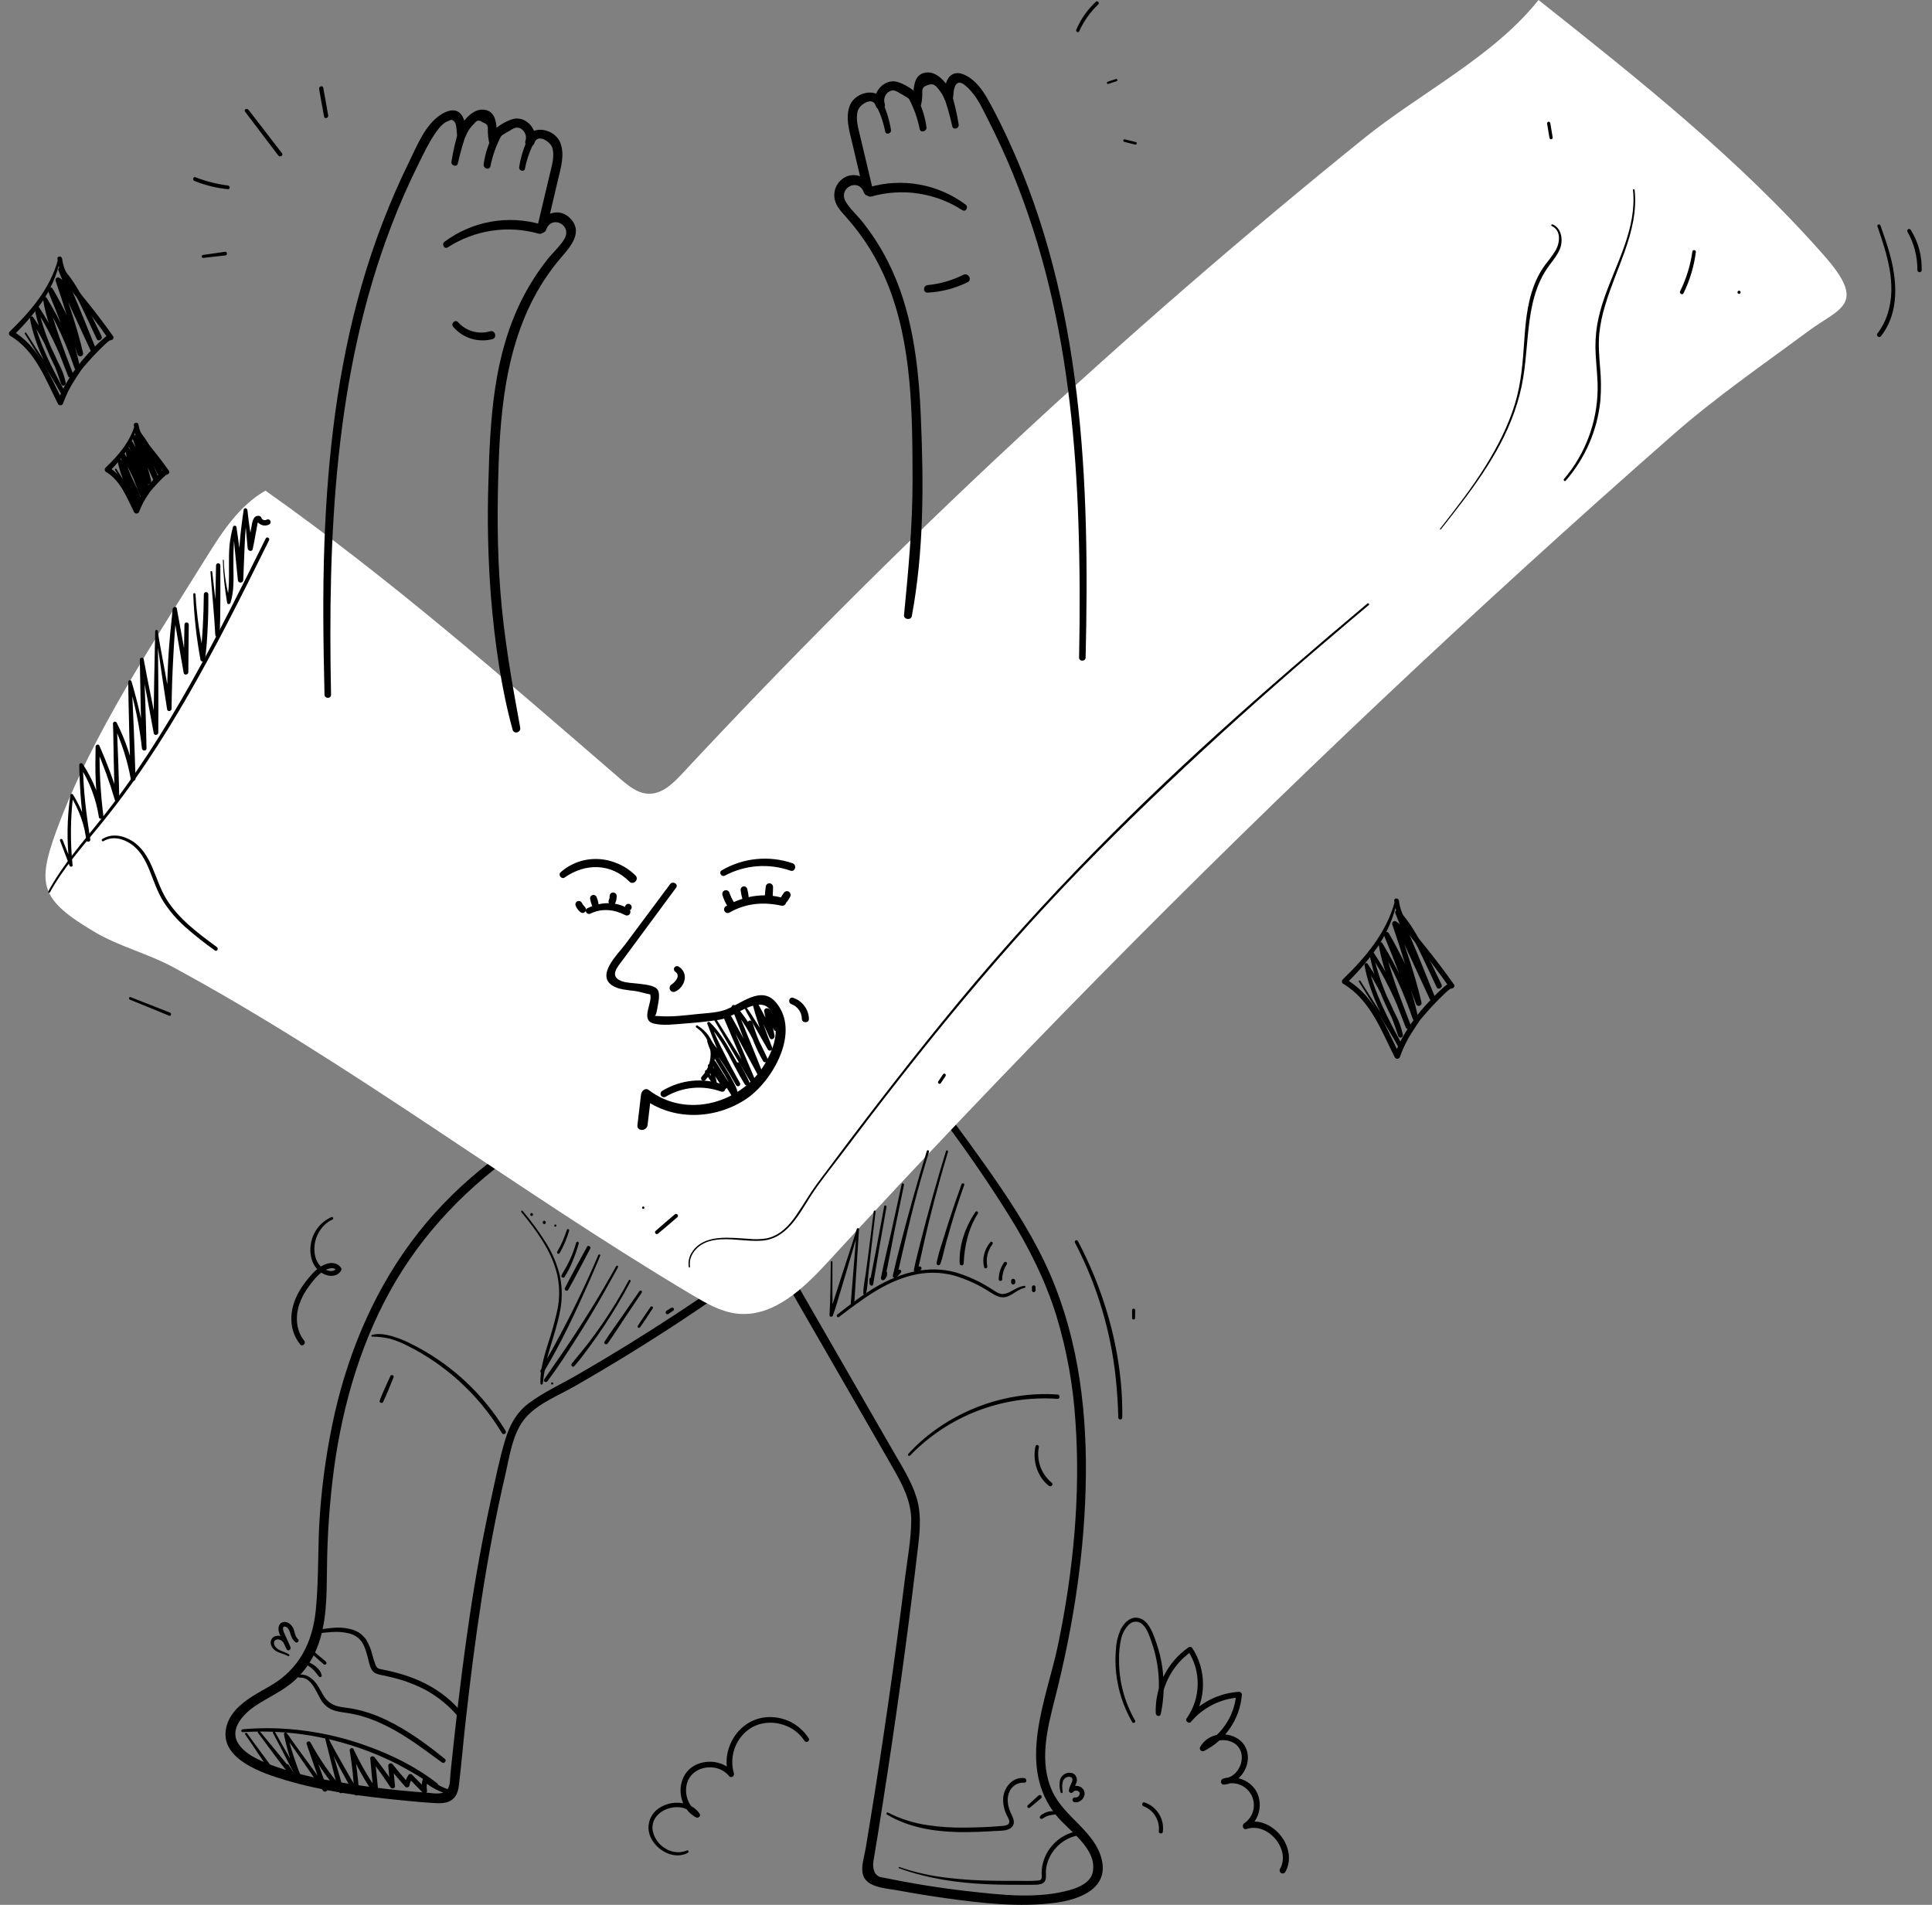 <svg width="142" height="140" viewBox="0 0 142 140" fill="none" xmlns="http://www.w3.org/2000/svg">
<rect x="0" y="0" width="142" height="140" fill="#808080" stroke="none"/>
<path d="M64.43 76.065C67.904 80.272 71.277 84.702 74.162 89.337C75.599 91.645 76.824 94.073 77.634 96.675C78.404 99.208 78.877 101.822 79.044 104.465C79.43 109.93 78.882 115.499 77.772 120.854C76.93 124.915 74.646 129.787 77.669 133.471C78.587 134.588 80.616 135.848 80.326 137.548C80.191 138.337 79.353 138.702 78.668 138.9C76.284 139.592 73.541 139.268 71.116 138.994C69.053 138.762 66.997 138.426 64.964 138.008C64.857 137.995 64.752 137.973 64.65 137.942C64.201 137.75 64.125 137.22 64.199 136.775C64.324 136.03 64.447 135.285 64.567 134.54C64.791 133.145 65.009 131.75 65.221 130.354C65.654 127.522 66.062 124.688 66.445 121.849C66.814 119.114 67.159 116.377 67.481 113.636C67.624 112.408 67.729 111.204 67.344 110.007C66.957 108.804 66.261 107.721 65.635 106.633C62.791 101.691 59.946 96.751 57.099 91.811C56.392 90.587 55.683 89.364 54.971 88.143C54.781 87.815 54.275 88.11 54.463 88.44C57.401 93.599 60.357 98.748 63.329 103.887C64.081 105.194 64.833 106.501 65.585 107.808C66.304 109.063 66.996 110.327 66.975 111.814C66.955 113.214 66.685 114.635 66.512 116.023C66.327 117.516 66.134 119.009 65.935 120.501C65.534 123.494 65.106 126.484 64.649 129.47C64.421 130.958 64.186 132.444 63.942 133.929C63.834 134.581 63.727 135.233 63.62 135.884C63.523 136.467 63.264 137.199 63.427 137.788C63.691 138.741 65.157 138.784 65.985 138.938C67.133 139.151 68.285 139.339 69.441 139.502C72.125 139.875 74.932 140.209 77.635 139.839C79.336 139.605 81.483 138.808 80.979 136.683C80.484 134.598 78.251 133.581 77.365 131.7C76.335 129.516 76.974 127.05 77.538 124.833C78.909 119.447 79.76 113.931 79.811 108.365C79.861 103.039 79.102 97.65 76.796 92.805C75.591 90.275 74.033 87.932 72.418 85.649C70.814 83.382 69.156 81.151 67.415 78.988C66.538 77.898 65.645 76.82 64.752 75.743C64.565 75.517 64.245 75.841 64.43 76.065H64.43Z" fill="black"/>
<path d="M56.562 78.243C51.639 78.085 46.82 79.362 42.403 81.485C37.934 83.634 33.84 86.671 30.759 90.579C27.709 94.446 25.724 99.018 24.619 103.799C24.069 106.234 23.701 108.706 23.519 111.196C23.336 113.563 23.447 115.953 23.213 118.315C22.975 120.721 21.995 122.676 19.855 123.913C18.571 124.655 16.84 125.492 16.596 127.145C16.271 129.346 19.359 130.346 20.95 130.824C23.713 131.654 26.621 132.03 29.484 132.313C30.355 132.398 31.23 132.485 32.105 132.528C33.076 132.575 33.609 132.215 33.727 131.234C33.914 129.678 34.044 128.114 34.217 126.557C34.894 120.47 35.747 114.376 37.136 108.407C37.461 107.009 37.673 105.271 38.66 104.162C39.566 103.143 41.038 102.57 42.201 101.905C44.851 100.39 47.451 98.792 50.002 97.112C51.257 96.283 52.498 95.433 53.724 94.563C54.03 94.346 53.739 93.837 53.426 94.054C51.032 95.717 48.595 97.316 46.115 98.851C44.874 99.616 43.622 100.362 42.358 101.09C41.2 101.757 39.932 102.332 38.862 103.137C37.952 103.821 37.45 104.757 37.129 105.832C36.721 107.195 36.438 108.603 36.134 109.991C35.499 112.888 34.964 115.802 34.529 118.733C34.106 121.561 33.755 124.399 33.441 127.241C33.365 127.927 33.291 128.614 33.219 129.301C33.18 129.668 33.142 130.036 33.104 130.404C33.057 130.862 33.121 131.379 32.741 131.659C32.386 131.921 31.799 131.788 31.361 131.754C28.862 131.583 26.375 131.264 23.914 130.801C22.559 130.556 21.228 130.195 19.936 129.722C19.074 129.391 17.974 128.93 17.481 128.092C16.855 127.027 17.952 125.917 18.772 125.372C19.745 124.725 20.82 124.275 21.69 123.474C22.378 122.835 22.918 122.053 23.273 121.183C24.039 119.327 24.004 117.25 24.033 115.278C24.055 112.802 24.23 110.331 24.556 107.877C25.22 103.082 26.609 98.353 29.082 94.168C34.04 85.777 43.504 80.024 53.128 78.858C54.267 78.719 55.415 78.665 56.562 78.699C56.856 78.708 56.855 78.252 56.562 78.243L56.562 78.243Z" fill="black"/>
<path d="M45.589 57.242C46.197 57.766 46.875 58.318 47.678 58.338C48.672 58.363 49.476 57.576 50.153 56.848C65.732 40.114 82.48 24.509 100.272 10.151C104.385 6.832 109.797 4.141 113.078 0C120.448 5.843 127.863 11.727 134.075 18.789C137.275 22.428 135.227 22.615 132.875 24.361C129.599 26.793 126.139 29.164 122.935 31.978C115.683 38.346 108.548 44.844 101.529 51.471C87.494 64.722 73.948 78.466 60.891 92.705C59.074 94.686 56.83 96.852 54.159 96.546C52.975 96.411 51.909 95.79 50.884 95.181C38.03 87.54 25.831 78.175 12.715 71.079C10.865 70.078 8.767 69.571 6.968 68.506C2.987 66.149 2.688 65.05 4.14 61.074C6.696 54.078 11.276 47.222 15.192 40.921C16.349 39.06 17.608 37.146 19.512 36.061C28.787 42.624 36.984 49.817 45.589 57.242Z" fill="white"/>
<path d="M49.25 64.984C48.15 66.464 47.048 67.943 45.944 69.42C45.433 70.105 43.791 71.659 45.007 72.434C45.484 72.738 46.117 72.762 46.663 72.834C47.036 72.882 47.388 73.019 47.75 73.076C47.819 73.092 47.885 73.115 47.948 73.145C47.69 72.992 47.82 73.045 47.816 73.3C47.808 73.937 47.142 75.007 48.046 75.228C48.745 75.399 49.57 75.282 50.277 75.231C51.115 75.17 51.954 75.084 52.786 74.963C53.785 74.819 54.53 74.084 55.495 73.882C56.141 73.747 56.516 73.944 56.786 74.555C56.94 74.912 57.019 75.297 57.019 75.686C57.027 76.545 56.688 77.358 56.274 78.093C54.602 81.061 50.494 82.277 47.679 80.11C47.427 79.916 47.145 80.191 47.117 80.433L46.851 82.691C46.795 83.165 47.538 83.161 47.595 82.691L47.864 80.433L47.226 80.697C49.423 82.395 52.54 82.297 54.821 80.787C56.785 79.487 58.901 75.802 57 73.641C55.889 72.378 54.376 73.876 53.228 74.245C52.599 74.447 51.869 74.466 51.217 74.534C50.311 74.63 49.363 74.752 48.45 74.681C48.367 74.674 48.145 74.691 48.085 74.627C48.22 74.773 48.306 74.134 48.33 74.006C48.393 73.669 48.554 72.979 48.297 72.691C48.034 72.397 47.3 72.349 46.951 72.302C46.544 72.247 46.088 72.253 45.697 72.112C44.729 71.765 45.417 71.031 45.749 70.58C47.061 68.799 48.376 67.02 49.692 65.243C49.889 64.977 49.445 64.722 49.25 64.984L49.25 64.984Z" fill="black"/>
<path d="M41.498 64.496C43.026 63.424 44.908 63.434 46.261 64.797C46.549 65.088 47.001 64.636 46.71 64.348C45.213 62.868 42.809 62.682 41.202 64.113C40.998 64.295 41.269 64.656 41.498 64.496L41.498 64.496Z" fill="black"/>
<path d="M53.276 64.355C54.763 63.565 56.512 63.433 58.1 63.992C58.447 64.108 58.593 63.565 58.251 63.446C56.523 62.856 54.625 63.045 53.049 63.966C52.796 64.11 53.02 64.491 53.276 64.355H53.276Z" fill="black"/>
<path d="M53.612 67.071C54.818 66.385 56.088 66.271 57.429 66.564C57.58 66.6 57.733 66.51 57.774 66.36C57.816 66.21 57.731 66.055 57.582 66.008C56.153 65.579 54.612 65.856 53.343 66.612C53.221 66.688 53.182 66.847 53.255 66.971C53.327 67.096 53.485 67.14 53.612 67.071V67.071Z" fill="black"/>
<path d="M43.396 67.149C44.236 66.739 45.137 66.836 45.953 67.256C46.076 67.322 46.229 67.279 46.299 67.159C46.37 67.038 46.332 66.884 46.214 66.809C45.279 66.224 44.134 66.27 43.167 66.757C42.906 66.889 43.135 67.276 43.396 67.149Z" fill="black"/>
<path d="M53.096 65.756C53.17 66.045 53.29 66.319 53.452 66.569C53.647 66.867 54.124 66.594 53.932 66.288C53.797 66.078 53.689 65.852 53.612 65.614C53.569 65.477 53.424 65.398 53.285 65.436C53.146 65.475 53.063 65.616 53.096 65.756H53.096Z" fill="black"/>
<path d="M54.442 65.46C54.468 65.67 54.51 65.878 54.569 66.081C54.649 66.324 55.051 66.298 55.036 66.018C55.016 65.785 54.978 65.555 54.922 65.328C54.884 65.197 54.748 65.12 54.615 65.154C54.485 65.194 54.409 65.328 54.442 65.46Z" fill="black"/>
<path d="M56.281 65.186C56.255 65.407 56.225 65.627 56.215 65.849C56.215 65.953 56.269 66.049 56.359 66.101C56.448 66.153 56.559 66.153 56.648 66.101C56.738 66.049 56.792 65.953 56.792 65.849C56.812 65.629 56.813 65.408 56.818 65.186C56.816 65.039 56.697 64.92 56.549 64.918C56.402 64.921 56.284 65.04 56.281 65.186H56.281Z" fill="black"/>
<path d="M57.647 65.577C57.552 65.698 57.467 65.826 57.393 65.961C57.318 66.093 57.362 66.26 57.492 66.338C57.624 66.412 57.79 66.368 57.869 66.24C57.947 66.134 58.015 66.023 58.075 65.907C58.14 65.788 58.111 65.64 58.005 65.556C57.897 65.471 57.744 65.481 57.647 65.577H57.647Z" fill="black"/>
<path d="M42.325 66.597C42.402 66.786 42.532 66.948 42.698 67.066C42.807 67.128 42.945 67.1 43.021 67.001C43.095 66.902 43.087 66.763 43.001 66.673C43.018 66.694 43.005 66.677 42.996 66.666C42.976 66.638 42.953 66.611 42.929 66.586C42.903 66.559 42.877 66.531 42.854 66.502C42.871 66.523 42.857 66.506 42.849 66.494C42.839 66.48 42.83 66.466 42.821 66.452C42.798 66.417 42.778 66.381 42.758 66.344C42.688 66.225 42.535 66.184 42.415 66.253C42.298 66.326 42.259 66.477 42.325 66.597L42.325 66.597Z" fill="black"/>
<path d="M43.377 66.082C43.415 66.301 43.484 66.513 43.581 66.713C43.636 66.801 43.742 66.843 43.842 66.816C43.942 66.789 44.012 66.699 44.015 66.596C43.993 66.374 43.94 66.156 43.856 65.949C43.816 65.821 43.682 65.748 43.553 65.784C43.423 65.819 43.345 65.951 43.377 66.082Z" fill="black"/>
<path d="M44.811 65.85C44.813 65.946 44.795 66.043 44.759 66.132C44.709 66.22 44.713 66.329 44.771 66.412C44.829 66.496 44.93 66.538 45.03 66.521C45.13 66.505 45.211 66.432 45.239 66.334C45.3 66.18 45.329 66.015 45.323 65.85C45.323 65.708 45.208 65.594 45.067 65.594C44.925 65.594 44.811 65.708 44.811 65.85H44.811Z" fill="black"/>
<path d="M46.187 66.93C46.322 66.925 46.429 66.814 46.429 66.679C46.429 66.543 46.322 66.432 46.187 66.427C46.051 66.432 45.944 66.543 45.944 66.679C45.944 66.814 46.051 66.925 46.187 66.93Z" fill="black"/>
<path d="M49.637 71.423C50.052 71.71 49.621 72.185 49.351 72.365C49.218 72.45 49.175 72.625 49.255 72.761C49.335 72.897 49.508 72.946 49.647 72.871C50.015 72.693 50.27 72.344 50.329 71.94C50.375 71.571 50.191 71.212 49.864 71.034C49.757 70.977 49.624 71.014 49.563 71.119C49.501 71.224 49.534 71.358 49.637 71.423H49.637Z" fill="black"/>
<path d="M48.916 80.611C50.15 79.878 51.648 79.737 52.998 80.226C53.322 80.341 53.464 79.823 53.14 79.711C51.654 79.184 50.009 79.357 48.665 80.182C48.552 80.254 48.516 80.402 48.583 80.518C48.651 80.633 48.798 80.675 48.916 80.611Z" fill="black"/>
<path d="M58.167 73.801C58.621 73.966 58.927 74.394 58.934 74.878C58.94 75.214 59.471 75.213 59.456 74.878C59.429 74.172 58.966 73.558 58.295 73.337C57.999 73.239 57.879 73.698 58.167 73.801Z" fill="black"/>
<path d="M61.665 96.795C63.3 95.544 64.994 94.238 67.03 93.735C68.041 93.476 69.1 93.479 70.109 93.744C71.065 94.025 71.974 94.446 72.806 94.994C73.22 95.252 73.61 95.476 74.098 95.272C74.517 95.097 74.857 94.744 75.312 94.656C75.396 94.64 75.378 94.496 75.292 94.506C74.881 94.551 74.559 94.787 74.198 94.964C74.035 95.053 73.853 95.102 73.668 95.106C73.392 95.097 73.159 94.914 72.934 94.773C72.101 94.226 71.192 93.802 70.237 93.516C68.227 92.96 66.191 93.535 64.433 94.557C63.404 95.156 62.467 95.889 61.532 96.623C61.435 96.699 61.566 96.871 61.665 96.795V96.795Z" fill="black"/>
<path d="M61.065 92.745C61.039 94.048 61.047 95.357 60.967 96.657C60.957 96.809 61.168 96.816 61.215 96.691C61.406 96.182 61.549 95.652 61.709 95.133C61.873 94.601 62.029 94.067 62.188 93.534C62.503 92.479 62.802 91.418 63.135 90.369L62.971 90.347C62.829 92.153 62.678 93.959 62.533 95.765C62.52 95.929 62.779 95.93 62.789 95.765C62.907 93.959 63.018 92.153 63.138 90.347C63.144 90.25 63.001 90.237 62.974 90.325C62.654 91.378 62.298 92.422 61.959 93.47C61.791 93.989 61.62 94.507 61.458 95.027C61.292 95.556 61.105 96.085 60.971 96.624L61.219 96.657C61.159 95.356 61.189 94.047 61.183 92.745C61.182 92.713 61.156 92.688 61.124 92.688C61.092 92.688 61.066 92.713 61.065 92.745Z" fill="black"/>
<path d="M64.22 89.035C64.096 90.041 63.968 91.046 63.837 92.05C63.77 92.562 63.703 93.073 63.633 93.584C63.567 94.069 63.451 94.575 63.451 95.065C63.452 95.115 63.49 95.156 63.539 95.163C63.588 95.169 63.635 95.139 63.649 95.092C63.767 94.616 63.777 94.098 63.829 93.611C63.883 93.102 63.941 92.594 63.998 92.086C64.113 91.068 64.232 90.052 64.355 89.035C64.366 88.949 64.23 88.95 64.22 89.035V89.035Z" fill="black"/>
<path d="M64.986 88.66C64.642 90.549 64.285 92.436 63.915 94.32L64.183 94.356C64.177 94.244 64.162 94.133 64.148 94.022C64.13 93.87 63.902 93.859 63.902 94.022C63.902 94.134 63.901 94.245 63.91 94.356C63.921 94.498 64.151 94.554 64.178 94.392C64.489 92.494 64.815 90.6 65.157 88.708C65.177 88.596 65.007 88.548 64.986 88.66Z" fill="black"/>
<path d="M66.272 87.038C66.023 88.184 65.773 89.33 65.521 90.475C65.267 91.618 64.973 92.758 64.751 93.908C64.735 93.972 64.764 94.04 64.821 94.073C64.879 94.106 64.951 94.098 65 94.053C65.144 93.929 65.219 93.743 65.203 93.554C65.189 93.376 64.915 93.371 64.922 93.554C64.932 93.667 64.881 93.776 64.789 93.842L65.038 93.987C65.303 92.845 65.498 91.682 65.731 90.534C65.965 89.383 66.202 88.234 66.443 87.085C66.466 86.974 66.296 86.926 66.272 87.038L66.272 87.038Z" fill="black"/>
<path d="M68.118 84.599C67.398 86.947 66.733 89.313 66.124 91.695C65.951 92.375 65.775 93.055 65.623 93.74C65.591 93.885 65.774 94.016 65.885 93.893L66.209 93.537C66.258 93.484 66.257 93.401 66.206 93.35C66.155 93.299 66.072 93.298 66.019 93.347L65.664 93.671L65.926 93.824C66.473 91.426 67.007 89.029 67.685 86.664C67.878 85.989 68.077 85.316 68.282 84.644C68.314 84.539 68.15 84.494 68.118 84.599Z" fill="black"/>
<path d="M69.53 84.604C68.841 86.844 68.21 89.1 67.636 91.374C67.475 92.018 67.305 92.663 67.172 93.313C67.152 93.388 67.196 93.466 67.271 93.487C67.453 93.53 67.639 93.439 67.719 93.27C67.788 93.12 67.576 92.989 67.493 93.138C67.469 93.196 67.407 93.228 67.346 93.214L67.445 93.388C67.719 92.255 67.953 91.111 68.229 89.978C68.507 88.834 68.806 87.694 69.123 86.56C69.303 85.92 69.489 85.282 69.68 84.645C69.69 84.605 69.665 84.564 69.625 84.553C69.585 84.541 69.543 84.564 69.53 84.604H69.53Z" fill="black"/>
<path d="M70.674 87.038C70.329 87.987 70.001 88.943 69.692 89.906C69.539 90.381 69.391 90.858 69.248 91.336C69.081 91.82 68.944 92.313 68.838 92.813C68.82 92.889 68.865 92.966 68.941 92.987C69.016 93.008 69.095 92.965 69.118 92.89C69.291 92.413 69.384 91.9 69.517 91.411C69.649 90.929 69.786 90.449 69.928 89.971C70.216 89.002 70.532 88.044 70.869 87.092C70.913 86.969 70.719 86.917 70.674 87.038L70.674 87.038Z" fill="black"/>
<path d="M71.687 89.08C70.951 90.181 70.469 91.523 70.536 92.862C70.539 92.941 70.603 93.004 70.683 93.004C70.762 93.004 70.826 92.941 70.829 92.862C70.886 91.563 71.174 90.301 71.872 89.189C71.946 89.071 71.763 88.966 71.687 89.08Z" fill="black"/>
<path d="M72.791 91.295C72.371 91.794 72.156 92.497 72.336 93.136C72.378 93.285 72.588 93.22 72.564 93.073C72.453 92.502 72.591 91.91 72.943 91.447C73.028 91.341 72.881 91.189 72.791 91.295V91.295Z" fill="black"/>
<path d="M73.788 92.802C73.543 93.162 73.409 93.586 73.403 94.022C73.405 94.091 73.463 94.147 73.532 94.147C73.602 94.147 73.659 94.091 73.662 94.022C73.663 93.631 73.78 93.25 73.999 92.926C74.021 92.888 74.022 92.841 74 92.803C73.979 92.765 73.938 92.741 73.894 92.741C73.85 92.741 73.81 92.764 73.788 92.803V92.802Z" fill="black"/>
<path d="M74.319 94.138L74.318 94.254C74.32 94.337 74.387 94.403 74.47 94.406L74.51 94.4C74.535 94.393 74.558 94.38 74.577 94.361L74.6 94.331C74.614 94.307 74.621 94.281 74.621 94.254L74.62 94.138C74.618 94.056 74.552 93.99 74.47 93.988L74.43 93.993C74.405 94 74.382 94.013 74.363 94.032L74.34 94.062C74.326 94.085 74.319 94.111 74.319 94.138Z" fill="black"/>
<path d="M75.844 94.602L75.843 94.834C75.843 94.87 75.857 94.904 75.882 94.93C75.935 94.983 76.021 94.983 76.074 94.93C76.099 94.904 76.113 94.87 76.114 94.834L76.112 94.602C76.112 94.567 76.098 94.533 76.073 94.507C76.021 94.455 75.936 94.455 75.883 94.507C75.859 94.533 75.845 94.567 75.844 94.602Z" fill="black"/>
<path d="M38.319 89.086C39.415 90.427 40.505 91.882 40.93 93.592C41.135 94.455 41.151 95.352 40.978 96.222C40.791 97.083 40.556 97.934 40.273 98.769C39.983 99.711 39.691 100.685 39.719 101.68C39.721 101.727 39.76 101.764 39.806 101.764C39.853 101.764 39.892 101.727 39.894 101.68C39.994 100.764 40.181 99.859 40.453 98.979C40.713 98.105 41.007 97.237 41.168 96.337C41.334 95.49 41.328 94.619 41.152 93.775C40.952 92.938 40.62 92.139 40.168 91.408C39.644 90.56 39.056 89.754 38.409 88.996C38.356 88.932 38.267 89.023 38.319 89.086H38.319Z" fill="black"/>
<path d="M40.584 101.762C40.627 101.761 40.662 101.725 40.662 101.681C40.662 101.637 40.627 101.601 40.584 101.6C40.54 101.601 40.505 101.637 40.505 101.681C40.505 101.725 40.54 101.761 40.584 101.762Z" fill="black"/>
<path d="M43.978 92.234C43.016 94.505 41.933 96.723 40.751 98.887C40.414 99.503 40.065 100.111 39.728 100.727C39.695 100.789 39.716 100.866 39.777 100.902C39.838 100.937 39.916 100.918 39.953 100.859C41.233 98.726 42.301 96.456 43.307 94.184C43.585 93.557 43.854 92.926 44.115 92.292C44.147 92.214 44.011 92.156 43.977 92.234H43.978Z" fill="black"/>
<path d="M45.287 93.061C44.047 95.302 42.683 97.477 41.237 99.59C40.828 100.188 40.406 100.778 40 101.379C39.9 101.527 40.133 101.654 40.236 101.517C41.004 100.494 41.7 99.413 42.386 98.334C43.074 97.254 43.733 96.156 44.365 95.042C44.723 94.411 45.075 93.777 45.423 93.141C45.472 93.052 45.336 92.972 45.287 93.061H45.287Z" fill="black"/>
<path d="M46.212 94.104C45.631 95.19 44.992 96.244 44.296 97.26C43.95 97.764 43.591 98.258 43.219 98.743C42.834 99.245 42.417 99.721 42.027 100.219C41.926 100.348 42.097 100.532 42.212 100.404C42.624 99.943 42.992 99.434 43.359 98.938C43.728 98.438 44.084 97.93 44.426 97.412C45.117 96.367 45.76 95.289 46.344 94.181C46.39 94.094 46.259 94.017 46.212 94.104L46.212 94.104Z" fill="black"/>
<path d="M46.995 94.899C46.569 95.518 46.145 96.138 45.715 96.755C45.286 97.371 44.838 97.977 44.432 98.609C44.339 98.754 44.562 98.877 44.66 98.742C45.099 98.134 45.498 97.495 45.914 96.871C46.33 96.246 46.751 95.624 47.171 95.002C47.245 94.893 47.069 94.791 46.995 94.899L46.995 94.899Z" fill="black"/>
<path d="M47.809 96.061C47.497 96.522 47.172 96.978 46.877 97.451C46.809 97.56 46.974 97.651 47.047 97.55C47.372 97.098 47.67 96.624 47.979 96.16C48.05 96.054 47.88 95.956 47.809 96.061Z" fill="black"/>
<path d="M49.337 96.114L48.988 96.344C48.959 96.362 48.937 96.391 48.927 96.424C48.918 96.458 48.923 96.495 48.94 96.526C48.958 96.556 48.986 96.578 49.02 96.587C49.054 96.597 49.091 96.592 49.122 96.574L49.469 96.34C49.498 96.322 49.519 96.294 49.529 96.262C49.543 96.21 49.525 96.156 49.483 96.124C49.441 96.091 49.383 96.088 49.337 96.114L49.337 96.114Z" fill="black"/>
<path d="M43.144 91.637C42.6 92.641 42.045 93.64 41.524 94.656C41.442 94.816 41.678 94.957 41.766 94.798C42.322 93.8 42.845 92.784 43.378 91.774C43.459 91.62 43.227 91.483 43.144 91.637V91.637Z" fill="black"/>
<path d="M42.351 91.328C42.231 91.753 42.079 92.168 41.896 92.57C41.713 92.967 41.491 93.339 41.274 93.718C41.241 93.78 41.263 93.856 41.323 93.891C41.383 93.926 41.46 93.908 41.498 93.849C41.735 93.471 41.937 93.071 42.101 92.656C42.274 92.24 42.421 91.814 42.539 91.38C42.551 91.329 42.521 91.277 42.47 91.263C42.419 91.249 42.367 91.278 42.351 91.328Z" fill="black"/>
<path d="M41.659 90.401C41.487 90.958 41.251 91.493 40.954 91.994C40.927 92.045 40.944 92.108 40.994 92.136C41.043 92.165 41.107 92.15 41.137 92.101C41.432 91.579 41.665 91.025 41.832 90.449C41.844 90.402 41.816 90.354 41.769 90.341C41.722 90.328 41.673 90.355 41.659 90.401Z" fill="black"/>
<path d="M40.816 90.159C40.86 90.157 40.895 90.121 40.895 90.076C40.895 90.032 40.86 89.995 40.816 89.994C40.771 89.995 40.736 90.032 40.736 90.076C40.736 90.121 40.771 90.157 40.816 90.159Z" fill="black"/>
<path d="M40.004 89.966C40.069 89.964 40.121 89.91 40.121 89.844C40.121 89.779 40.069 89.725 40.004 89.722C39.938 89.725 39.886 89.779 39.886 89.844C39.886 89.91 39.938 89.964 40.004 89.966Z" fill="black"/>
<path d="M39.075 89.371C39.133 89.369 39.179 89.322 39.179 89.264C39.179 89.206 39.133 89.159 39.075 89.157C39.017 89.159 38.971 89.206 38.971 89.264C38.971 89.322 39.017 89.369 39.075 89.371Z" fill="black"/>
<path d="M50.717 93.102C50.621 92.538 50.903 92.008 51.327 91.65C51.793 91.256 52.405 91.119 53.001 91.087C53.98 91.035 54.956 91.247 55.933 91.191C57.82 91.083 58.698 89.288 59.599 87.886C60.219 86.921 60.955 86.023 61.644 85.108C62.407 84.096 63.173 83.087 63.944 82.081C65.464 80.098 67.008 78.134 68.576 76.189C71.652 72.387 74.847 68.68 78.217 65.136C81.514 61.668 84.955 58.342 88.469 55.094C91.986 51.845 95.593 48.697 99.251 45.608C99.703 45.226 100.154 44.846 100.607 44.467C100.682 44.403 100.574 44.296 100.499 44.359C96.785 47.478 93.109 50.644 89.512 53.898C85.918 57.15 82.423 60.511 79.063 64.006C75.659 67.547 72.408 71.224 69.31 75.037C66.139 78.923 63.098 82.911 60.101 86.932C59.52 87.711 59.048 88.557 58.494 89.355C57.96 90.124 57.291 90.825 56.336 91.018C55.909 91.086 55.476 91.097 55.046 91.052C54.511 91.016 53.975 90.972 53.438 90.968C52.482 90.962 51.447 91.15 50.878 92.001C50.65 92.329 50.56 92.733 50.627 93.127C50.637 93.186 50.727 93.161 50.717 93.102L50.717 93.102Z" fill="black"/>
<path d="M105.898 38.913C108.002 36.246 110.181 33.489 111.316 30.244C111.595 29.453 111.806 28.639 111.946 27.812C112.081 26.998 112.153 26.175 112.229 25.354C112.375 23.752 112.524 22.087 113.212 20.61C113.401 20.205 113.632 19.821 113.901 19.464C114.181 19.089 114.479 18.726 114.655 18.288C114.899 17.681 114.792 16.778 114.12 16.494C114.04 16.46 113.969 16.577 114.051 16.613C114.765 16.932 114.654 17.848 114.334 18.408C114.109 18.761 113.862 19.1 113.597 19.424C113.371 19.728 113.173 20.052 113.006 20.393C112.319 21.789 112.146 23.384 112.041 24.916C111.93 26.535 111.819 28.161 111.336 29.72C110.843 31.313 110.077 32.814 109.201 34.228C108.197 35.85 107.017 37.358 105.844 38.859C105.815 38.897 105.868 38.952 105.898 38.913L105.898 38.913Z" fill="black"/>
<path d="M113.712 9.096L113.886 10.146C113.904 10.21 113.97 10.248 114.034 10.23C114.097 10.211 114.134 10.146 114.118 10.082L113.942 9.033C113.924 8.97 113.859 8.932 113.795 8.949C113.733 8.968 113.696 9.033 113.712 9.096Z" fill="black"/>
<path d="M120.024 13.966C120.314 16.78 118.8 19.325 117.915 21.895C117.688 22.536 117.513 23.194 117.392 23.863C117.271 24.6 117.235 25.348 117.283 26.093C117.33 26.943 117.437 27.791 117.424 28.645C117.387 31.052 116.514 33.371 114.953 35.204C114.879 35.29 115.003 35.416 115.078 35.329C116.521 33.672 117.412 31.607 117.628 29.42C117.691 28.615 117.683 27.806 117.603 27.003C117.539 26.172 117.467 25.341 117.547 24.508C117.624 23.808 117.767 23.116 117.976 22.443C118.376 21.087 118.953 19.792 119.422 18.46C119.93 17.018 120.315 15.505 120.142 13.966C120.134 13.892 120.016 13.89 120.024 13.966L120.024 13.966Z" fill="black"/>
<path d="M124.389 18.477C124.248 19.495 123.943 20.483 123.487 21.404C123.404 21.572 123.656 21.719 123.738 21.551C124.205 20.594 124.512 19.567 124.646 18.511C124.664 18.367 124.41 18.331 124.389 18.477Z" fill="black"/>
<path d="M127.818 21.6C127.882 21.598 127.933 21.546 127.933 21.482C127.933 21.418 127.882 21.366 127.818 21.363C127.755 21.366 127.704 21.418 127.704 21.482C127.704 21.546 127.755 21.598 127.818 21.6Z" fill="black"/>
<path d="M69.153 79.603L69.502 79.079C69.533 79.025 69.515 78.955 69.462 78.924C69.407 78.893 69.339 78.911 69.307 78.964L68.957 79.489C68.926 79.543 68.944 79.612 68.997 79.644C69.052 79.674 69.12 79.656 69.153 79.603Z" fill="black"/>
<path d="M51.178 75.515C51.745 75.907 52.122 76.519 52.216 77.202C52.297 77.907 52.063 78.612 51.576 79.128C51.415 79.301 51.673 79.56 51.835 79.388C52.393 78.793 52.644 77.974 52.517 77.168C52.385 76.414 51.925 75.757 51.261 75.375C51.171 75.32 51.091 75.459 51.178 75.515V75.515Z" fill="black"/>
<path d="M51.826 78.798C52.005 79.128 52.212 79.443 52.445 79.74C52.547 79.867 52.712 79.724 52.69 79.597C52.613 79.148 52.425 78.721 52.274 78.294L52.041 78.393C52.43 78.895 52.788 79.421 53.113 79.968C53.206 80.126 53.479 80.022 53.417 79.84C53.194 79.215 52.923 78.609 52.606 78.028L52.322 78.194C52.833 78.995 53.33 79.807 53.827 80.617C53.859 80.671 53.917 80.703 53.98 80.703C54.042 80.703 54.1 80.671 54.133 80.617C54.332 80.309 54.081 79.881 53.941 79.595C53.767 79.247 53.573 78.909 53.362 78.581C52.938 77.913 52.479 77.253 52.255 76.485L52.02 76.621C52.795 77.613 53.492 78.663 54.103 79.763L54.385 79.598C53.989 78.885 53.599 78.169 53.24 77.436C52.857 76.704 52.511 75.954 52.203 75.187L52.016 75.296C53.238 76.54 53.825 78.246 54.744 79.7C54.798 79.785 54.91 79.812 54.998 79.761C55.085 79.71 55.116 79.599 55.068 79.51C54.86 79.051 54.617 78.606 54.385 78.159C54.284 77.965 54.007 78.135 54.095 78.328C54.307 78.787 54.509 79.252 54.744 79.7L55.068 79.51C54.028 78.099 53.449 76.38 52.174 75.137C52.1 75.065 51.944 75.137 51.987 75.246C52.291 76.017 52.561 76.798 52.919 77.547C53.28 78.302 53.671 79.045 54.103 79.763C54.15 79.837 54.248 79.861 54.324 79.817C54.401 79.772 54.428 79.675 54.385 79.598C53.731 78.509 53.016 77.458 52.241 76.451C52.151 76.333 51.938 76.393 51.984 76.559C52.181 77.26 52.563 77.881 52.947 78.492C53.14 78.799 53.333 79.105 53.502 79.425C53.589 79.588 53.666 79.756 53.731 79.929C53.781 80.06 53.91 80.305 53.827 80.439H54.133C53.619 79.638 53.105 78.837 52.606 78.028C52.559 77.953 52.461 77.929 52.384 77.974C52.308 78.018 52.28 78.115 52.322 78.194C52.615 78.773 52.86 79.371 53.113 79.968L53.4 79.8C53.054 79.251 52.666 78.729 52.241 78.238C52.138 78.12 51.988 78.271 52.041 78.393C52.219 78.804 52.291 79.245 52.407 79.675L52.653 79.532C52.403 79.279 52.185 78.998 52.002 78.695C51.973 78.648 51.912 78.633 51.864 78.661C51.817 78.689 51.8 78.749 51.826 78.798L51.826 78.798Z" fill="black"/>
<path d="M17.838 127.306C21.754 127.061 25.666 127.866 29.167 129.638C30.134 130.149 31.074 130.708 31.984 131.313C32.116 131.399 32.283 131.192 32.156 131.091C30.619 129.871 28.796 128.982 26.958 128.318C25.096 127.643 23.151 127.225 21.176 127.076C20.064 126.991 18.948 126.998 17.838 127.097C17.705 127.109 17.702 127.314 17.838 127.306Z" fill="black"/>
<path d="M18.02 127.471C18.649 128.379 19.247 129.308 19.88 130.213C19.982 130.359 20.224 130.219 20.121 130.073C19.478 129.17 18.802 128.291 18.157 127.391C18.098 127.31 17.962 127.387 18.021 127.471H18.02Z" fill="black"/>
<path d="M18.955 127.347C19.756 128.409 20.531 129.497 21.365 130.533C21.478 130.673 21.701 130.493 21.611 130.343C21.48 130.125 21.348 129.907 21.197 129.701C21.131 129.61 20.945 129.661 20.997 129.785C21.098 130.031 21.218 130.266 21.341 130.501L21.611 130.343C20.804 129.285 19.932 128.273 19.092 127.241C19.03 127.165 18.895 127.268 18.955 127.347L18.955 127.347Z" fill="black"/>
<path d="M20.067 127.381C20.716 128.579 21.319 129.799 21.953 131.005C22.037 131.166 22.321 131.054 22.252 130.879C21.783 129.756 21.399 128.599 21.101 127.419L20.885 127.51C21.86 128.857 22.79 130.242 23.739 131.608C23.841 131.755 24.11 131.671 24.045 131.479C23.663 130.345 23.232 129.227 22.834 128.098L22.553 128.216C23.221 129.473 24.022 130.654 24.943 131.739C25.064 131.882 25.288 131.728 25.245 131.563C24.908 130.292 24.504 129.036 24.144 127.771L23.924 127.863C24.275 128.536 24.596 129.223 24.955 129.892C25.312 130.561 25.681 131.223 26.059 131.88C26.101 131.947 26.182 131.979 26.259 131.959C26.335 131.938 26.389 131.869 26.391 131.79C26.326 130.715 26.194 129.645 25.995 128.587L25.719 128.704C26.214 129.8 26.803 130.852 27.479 131.848C27.569 131.979 27.827 131.948 27.81 131.758C27.733 130.92 27.648 130.083 27.555 129.246L27.264 129.366C27.776 130.007 28.255 130.674 28.698 131.364C28.787 131.499 29.047 131.462 29.031 131.274C28.987 130.773 28.937 130.272 28.89 129.772L28.589 129.897C28.976 130.381 29.375 130.855 29.787 131.32C29.832 131.364 29.898 131.381 29.959 131.365C30.021 131.349 30.069 131.302 30.087 131.24C30.132 131.034 30.209 130.836 30.317 130.654L30.036 130.691C30.385 131.047 30.733 131.405 31.081 131.763C31.14 131.818 31.229 131.828 31.298 131.788C31.368 131.747 31.403 131.665 31.384 131.587C31.337 131.336 31.355 131.077 31.435 130.834L31.127 130.916C31.683 131.376 32.332 131.71 33.028 131.898C33.117 131.919 33.207 131.866 33.231 131.778C33.255 131.69 33.205 131.599 33.118 131.572C32.491 131.372 31.905 131.061 31.388 130.655C31.341 130.61 31.274 130.593 31.211 130.61C31.148 130.626 31.099 130.674 31.08 130.736C30.986 131.043 30.97 131.369 31.035 131.683L31.337 131.507C30.987 131.152 30.637 130.795 30.289 130.437C30.25 130.398 30.195 130.38 30.14 130.387C30.085 130.394 30.036 130.426 30.008 130.473C29.883 130.681 29.793 130.908 29.741 131.145L30.041 131.066C29.626 130.605 29.225 130.132 28.839 129.647C28.788 129.598 28.712 129.583 28.647 129.611C28.581 129.638 28.538 129.701 28.537 129.772C28.582 130.272 28.625 130.773 28.674 131.274L29.006 131.184C28.543 130.487 28.043 129.822 27.532 129.16C27.442 129.043 27.198 129.057 27.215 129.246C27.287 130.084 27.367 130.921 27.455 131.758L27.785 131.669C27.096 130.683 26.491 129.64 25.98 128.551C25.903 128.386 25.674 128.509 25.703 128.667C25.878 129.7 25.989 130.743 26.035 131.79L26.367 131.7C25.975 131.051 25.594 130.396 25.223 129.736C24.853 129.077 24.467 128.419 24.132 127.742C24.07 127.618 23.879 127.706 23.913 127.835C24.247 129.107 24.538 130.393 24.896 131.659L25.198 131.484C24.278 130.436 23.48 129.288 22.819 128.061C22.738 127.91 22.478 128.013 22.537 128.18C22.938 129.307 23.306 130.446 23.722 131.568L24.029 131.439C23.048 130.092 22.044 128.756 21.09 127.39C21.059 127.341 20.997 127.321 20.943 127.344C20.889 127.367 20.86 127.425 20.873 127.481C21.119 128.688 21.48 129.868 21.953 131.005L22.235 130.84C21.566 129.655 20.868 128.489 20.214 127.295C20.161 127.199 20.015 127.284 20.067 127.381L20.067 127.381Z" fill="black"/>
<path d="M23.053 120.07C23.253 120.072 23.451 120.055 23.648 120.019C23.879 119.991 24.112 119.966 24.345 119.953C24.779 119.915 25.216 119.946 25.641 120.045C26.038 120.134 26.386 120.371 26.614 120.707C26.837 121.06 26.937 121.475 27.045 121.874C27.148 122.252 27.208 122.776 27.59 122.977C27.796 123.063 28.013 123.121 28.235 123.149C28.454 123.196 28.672 123.247 28.889 123.303C29.733 123.509 30.549 123.819 31.316 124.226C32.179 124.704 32.95 125.331 33.594 126.077C33.763 126.27 34.032 125.992 33.873 125.799C32.721 124.402 31.145 123.518 29.422 123.019C28.975 122.89 28.521 122.786 28.065 122.693C27.945 122.683 27.83 122.643 27.73 122.578C27.651 122.484 27.595 122.374 27.564 122.256C27.488 122.058 27.425 121.856 27.373 121.65C27.279 121.247 27.122 120.862 26.91 120.507C26.678 120.169 26.341 119.918 25.952 119.791C25.477 119.643 24.977 119.593 24.482 119.643C24.234 119.661 23.987 119.692 23.741 119.728C23.499 119.75 23.259 119.797 23.026 119.869C22.978 119.884 22.948 119.931 22.955 119.981C22.962 120.031 23.003 120.068 23.053 120.07H23.053Z" fill="black"/>
<path d="M22.013 123.3C22.867 123.237 23.213 124.296 23.564 124.884C23.743 125.216 24.024 125.48 24.365 125.64C24.737 125.803 25.141 125.841 25.539 125.901C27.216 126.156 28.745 126.94 30.145 127.868C30.947 128.399 31.716 128.982 32.497 129.545C32.652 129.656 32.853 129.399 32.703 129.278C31.36 128.194 29.947 127.152 28.383 126.408C27.607 126.029 26.786 125.754 25.939 125.588C25.528 125.512 25.102 125.493 24.7 125.37C24.314 125.243 23.988 124.979 23.785 124.628C23.552 124.257 23.385 123.851 23.075 123.533C22.796 123.246 22.425 123.031 22.013 123.085C21.881 123.103 21.873 123.31 22.013 123.3V123.3Z" fill="black"/>
<path d="M65.187 133.363C66.785 134.312 68.612 134.615 70.446 134.652C71.381 134.67 72.315 134.625 73.248 134.568C73.603 134.546 74.059 134.571 74.341 134.312C74.698 133.985 74.431 133.564 74.276 133.215C74.068 132.742 73.963 132.15 74.201 131.668C74.388 131.249 74.817 130.991 75.275 131.021C75.492 131.043 75.488 130.708 75.275 130.683C74.466 130.589 73.827 131.317 73.74 132.069C73.701 132.522 73.785 132.977 73.983 133.386C74.059 133.558 74.263 133.817 74.156 134.009C74.071 134.163 73.812 134.189 73.659 134.203C72.747 134.283 71.824 134.317 70.909 134.323C70.006 134.338 69.104 134.28 68.211 134.148C67.186 134.004 66.192 133.691 65.27 133.221C65.231 133.2 65.182 133.214 65.16 133.252C65.137 133.29 65.149 133.34 65.187 133.363L65.187 133.363Z" fill="black"/>
<path d="M66.076 137.309C68.156 138.066 70.32 138.384 72.524 138.483C73.639 138.533 74.756 138.532 75.873 138.526C76.266 138.524 76.819 138.546 76.87 138.029C76.891 137.812 76.857 137.593 76.883 137.375C76.909 137.163 76.961 136.954 77.036 136.754C77.383 135.821 78.181 135.127 79.154 134.913C79.354 134.87 79.267 134.573 79.07 134.609C77.81 134.886 76.838 135.89 76.603 137.158C76.571 137.338 76.556 137.521 76.558 137.704C76.575 137.816 76.576 137.93 76.561 138.042C76.516 138.189 76.373 138.21 76.238 138.22C75.701 138.259 75.152 138.235 74.614 138.237C74.061 138.239 73.508 138.238 72.955 138.228C71.875 138.214 70.798 138.146 69.725 138.024C68.491 137.893 67.275 137.624 66.1 137.222C66.045 137.202 66.022 137.29 66.076 137.309L66.076 137.309Z" fill="black"/>
<path d="M75.702 132.852C75.972 132.619 76.252 132.396 76.523 132.163C76.577 132.109 76.577 132.021 76.523 131.966C76.468 131.914 76.381 131.914 76.326 131.966C76.06 132.204 75.804 132.451 75.538 132.688C75.493 132.734 75.493 132.807 75.538 132.852C75.583 132.897 75.657 132.897 75.702 132.852Z" fill="black"/>
<path d="M76.597 133.671C76.618 133.661 76.616 133.659 76.591 133.665C76.616 133.665 76.64 133.658 76.662 133.646C76.681 133.635 76.699 133.619 76.718 133.606C76.757 133.581 76.796 133.558 76.837 133.536C76.913 133.496 76.993 133.465 77.076 133.442C77.247 133.392 77.424 133.364 77.602 133.356C77.651 133.355 77.693 133.318 77.699 133.269C77.706 133.22 77.676 133.173 77.629 133.158C77.423 133.099 77.204 133.101 76.999 133.164C76.899 133.195 76.802 133.235 76.71 133.284C76.664 133.309 76.62 133.335 76.577 133.365C76.558 133.378 76.539 133.391 76.521 133.405C76.497 133.423 76.477 133.445 76.464 133.472C76.44 133.521 76.488 133.445 76.454 133.485C76.413 133.527 76.41 133.593 76.446 133.639C76.482 133.685 76.546 133.698 76.597 133.671V133.671Z" fill="black"/>
<path d="M22.451 122.327C22.656 122.416 22.843 122.542 23.002 122.699C23.085 122.779 23.162 122.866 23.232 122.958C23.22 122.942 23.237 122.966 23.241 122.971C23.249 122.982 23.257 122.993 23.265 123.004C23.288 123.036 23.313 123.067 23.34 123.097C23.377 123.14 23.414 123.184 23.45 123.229C23.526 123.323 23.67 123.22 23.643 123.116C23.613 122.99 23.557 122.871 23.479 122.767C23.398 122.66 23.304 122.563 23.201 122.477C22.998 122.309 22.763 122.185 22.511 122.111C22.451 122.096 22.39 122.13 22.373 122.189C22.358 122.249 22.393 122.31 22.451 122.327Z" fill="black"/>
<path d="M22.979 121.607L23.784 122.311C23.834 122.358 23.912 122.358 23.962 122.311C24.01 122.261 24.01 122.182 23.962 122.133L23.142 121.444C23.096 121.4 23.024 121.4 22.979 121.444C22.934 121.489 22.934 121.562 22.979 121.607Z" fill="black"/>
<path d="M21.235 121.586C20.997 121.435 20.716 121.38 20.474 121.238C20.295 121.134 20.082 120.9 20.147 120.671C20.208 120.457 20.483 120.46 20.644 120.551C20.864 120.675 20.97 120.952 21.05 121.177L21.363 121.091C21.228 120.761 21.074 120.438 20.928 120.113C20.882 120.009 20.674 119.557 20.922 119.546C21.025 119.56 21.118 119.616 21.177 119.701C21.248 119.797 21.298 119.907 21.325 120.023C21.406 120.284 21.497 120.536 21.727 120.702C21.859 120.797 22.03 120.579 21.903 120.473C21.661 120.274 21.674 119.913 21.542 119.648C21.41 119.383 21.089 119.124 20.778 119.229C20.417 119.351 20.421 119.772 20.536 120.066C20.609 120.253 20.701 120.434 20.786 120.615C20.879 120.815 20.967 121.019 21.067 121.216C21.162 121.404 21.433 121.239 21.347 121.052C21.209 120.753 21.057 120.42 20.735 120.282C20.468 120.168 20.108 120.207 19.954 120.481C19.795 120.764 19.962 121.096 20.193 121.28C20.472 121.503 20.858 121.532 21.161 121.714C21.243 121.763 21.315 121.637 21.235 121.587V121.586Z" fill="black"/>
<path d="M78.1 131.718C78.066 131.381 77.995 130.803 78.379 130.63C78.435 130.605 78.496 130.59 78.557 130.588C78.587 130.587 78.616 130.589 78.645 130.594C78.673 130.598 78.699 130.607 78.724 130.62C78.767 130.64 78.8 130.677 78.816 130.722C78.834 130.797 78.827 130.877 78.794 130.948C78.714 131.172 78.583 131.359 78.558 131.601C78.558 131.68 78.611 131.75 78.688 131.771C78.764 131.79 78.844 131.757 78.886 131.69C78.87 131.712 78.933 131.645 78.909 131.665C78.92 131.656 78.933 131.649 78.945 131.641C78.953 131.636 78.981 131.623 78.958 131.633C78.985 131.622 79.014 131.614 79.043 131.609C79.01 131.615 79.064 131.607 79.066 131.607C79.078 131.607 79.09 131.607 79.102 131.607C79.104 131.607 79.159 131.613 79.126 131.608C79.138 131.609 79.15 131.612 79.161 131.615C79.179 131.619 79.196 131.624 79.213 131.63C79.222 131.633 79.237 131.64 79.219 131.632C79.235 131.64 79.251 131.648 79.266 131.657C79.274 131.662 79.288 131.671 79.272 131.66C79.286 131.671 79.299 131.683 79.311 131.695C79.332 131.716 79.311 131.693 79.321 131.707C79.336 131.723 79.346 131.743 79.351 131.765C79.36 131.789 79.363 131.814 79.358 131.84C79.352 131.891 79.332 131.94 79.302 131.982C79.247 132.066 79.151 132.115 79.05 132.109C78.955 132.086 78.859 132.141 78.83 132.234C78.805 132.329 78.861 132.427 78.955 132.454C79.436 132.554 79.912 131.988 79.638 131.542C79.521 131.368 79.327 131.262 79.118 131.256C78.908 131.25 78.709 131.345 78.582 131.512L78.91 131.601C78.918 131.381 79.083 131.18 79.131 130.963C79.195 130.737 79.105 130.495 78.909 130.366C78.725 130.271 78.508 130.266 78.321 130.353C78.115 130.44 77.961 130.619 77.907 130.836C77.849 131.136 77.867 131.445 77.957 131.737C77.975 131.815 78.108 131.8 78.1 131.718L78.1 131.718Z" fill="black"/>
<path d="M27.35 98.238C27.796 98.24 28.239 98.293 28.673 98.394C29.107 98.522 29.527 98.69 29.93 98.897C30.629 99.244 31.303 99.64 31.946 100.082C33.228 100.963 34.385 102.015 35.382 103.208C35.939 103.877 36.445 104.587 36.895 105.332C36.94 105.404 37.034 105.426 37.108 105.384C37.181 105.341 37.207 105.247 37.167 105.173C35.496 102.403 33.065 100.171 30.163 98.742C29.726 98.517 29.267 98.335 28.794 98.199C28.337 98.076 27.797 97.976 27.334 98.119C27.306 98.128 27.288 98.156 27.292 98.185C27.296 98.215 27.321 98.237 27.35 98.238L27.35 98.238Z" fill="black"/>
<path d="M66.889 106.98C69.707 104.059 73.674 102.532 77.724 102.811C77.929 102.825 77.927 102.508 77.724 102.493C74.56 102.266 71.32 103.236 68.752 105.086C68.029 105.604 67.361 106.196 66.761 106.853C66.684 106.939 66.807 107.064 66.889 106.98Z" fill="black"/>
<path d="M76.112 106.292C75.873 107.344 76.23 108.526 77.088 109.202C77.242 109.323 77.462 109.112 77.307 108.982C76.531 108.35 76.165 107.342 76.354 106.359C76.388 106.202 76.148 106.134 76.112 106.292H76.112Z" fill="black"/>
<path d="M28.699 101.123C28.426 101.724 28.142 102.321 27.905 102.937C27.85 103.082 28.09 103.184 28.157 103.043C28.442 102.448 28.679 101.831 28.928 101.22C28.982 101.089 28.757 100.994 28.699 101.123Z" fill="black"/>
<path d="M24.331 51.057C24.099 39.455 24.561 27.549 28.763 16.593C29.365 15.023 30.042 13.484 30.794 11.977C31.149 11.265 31.495 10.526 31.944 9.866C32.154 9.555 32.512 9.05 32.881 8.925C33.105 8.849 33.181 8.688 33.416 8.964C33.557 9.129 33.569 9.692 33.585 9.86C33.614 10.15 34.068 10.374 34.216 10.03C34.294 9.836 34.392 9.65 34.508 9.476C34.613 9.328 34.733 9.193 34.868 9.072C35.033 8.828 35.234 8.8 35.468 8.988C35.94 9.152 35.84 9.312 35.858 9.753C35.866 9.967 35.891 10.179 35.933 10.389C36.007 10.763 36.609 10.677 36.596 10.299C36.589 10.062 37.331 9.682 37.505 9.584C37.634 9.49 37.779 9.421 37.933 9.38C38.448 9.338 38.779 9.93 38.617 10.353L39.269 10.533C39.479 9.776 40.452 10.398 40.591 10.853C40.781 11.474 40.561 12.166 40.418 12.771C40.11 14.079 39.799 15.387 39.487 16.694C39.444 16.874 39.551 17.055 39.729 17.104C39.907 17.153 40.092 17.052 40.147 16.876C40.536 15.761 42.095 16.535 41.476 17.572C41.154 18.111 40.635 18.559 40.246 19.053C39.518 19.972 38.886 20.963 38.358 22.01C37.344 24.029 36.743 26.222 36.405 28.45C36.056 30.751 35.959 33.079 35.898 35.403C35.803 38.274 35.87 41.148 36.096 44.012C36.372 47.236 36.819 50.503 37.674 53.629C37.774 53.994 38.301 53.837 38.234 53.474C37.62 50.147 37.036 46.84 36.776 43.461C36.536 40.355 36.543 37.249 36.648 34.137C36.832 28.695 37.579 23.165 41.27 18.894C41.966 18.088 42.884 17.026 41.895 16.029C41.083 15.212 39.837 15.689 39.486 16.694L40.147 16.876L41.012 13.213C41.219 12.338 41.532 11.341 41.169 10.463C40.743 9.433 38.97 9.081 38.617 10.353C38.499 10.78 39.117 10.932 39.269 10.533C39.621 9.606 38.693 8.486 37.698 8.748C37.131 8.898 35.898 9.608 35.921 10.299L36.584 10.209C36.439 9.477 36.644 8.197 35.58 8.063C34.697 7.952 33.931 8.992 33.632 9.689L34.262 9.86C34.213 9.363 34.193 8.649 33.788 8.296C33.363 7.926 32.757 8.185 32.356 8.455C31.231 9.214 30.66 10.694 30.085 11.863C28.652 14.783 27.481 17.825 26.585 20.952C24.823 27.089 24.083 33.467 23.847 39.833C23.708 43.574 23.763 47.315 23.851 51.057C23.859 51.366 24.338 51.367 24.332 51.057L24.331 51.057Z" fill="black"/>
<path d="M52.431 74.868C53.404 76.526 54.368 78.187 55.351 79.839C55.441 79.991 55.722 79.889 55.649 79.713C54.908 77.939 54.143 76.176 53.389 74.407L53.199 74.655C53.348 74.721 53.465 74.842 53.527 74.993C53.63 75.174 53.726 75.358 53.826 75.54C54.037 75.926 54.245 76.314 54.454 76.701L55.693 78.995C55.796 79.186 56.135 79.054 56.053 78.843C55.419 77.211 54.727 75.603 54.082 73.976L53.818 74.129C54.846 75.229 55.472 76.627 56.084 77.983L56.407 77.794C55.939 76.951 55.569 76.058 55.304 75.131C55.275 75.038 55.178 74.986 55.084 75.011C54.991 75.037 54.935 75.132 54.957 75.227C55.209 76.191 55.587 77.118 56.084 77.983C56.206 78.195 56.508 78.009 56.407 77.794C55.761 76.415 55.091 75.031 54.041 73.906C53.939 73.797 53.719 73.91 53.778 74.059C54.422 75.684 55.018 77.327 55.673 78.948L56.033 78.796L54.659 76.334C54.433 75.929 54.208 75.523 53.983 75.117C53.813 74.808 53.655 74.439 53.288 74.329C53.133 74.283 53.044 74.451 53.098 74.577C53.848 76.331 54.587 78.091 55.351 79.839L55.632 79.675C54.622 78.039 53.595 76.414 52.574 74.784C52.55 74.747 52.501 74.735 52.463 74.757C52.424 74.78 52.41 74.828 52.431 74.868V74.868Z" fill="black"/>
<path d="M54.72 74.068C54.832 74.332 54.965 74.586 55.115 74.83C55.259 75.083 55.404 75.337 55.549 75.59C55.843 76.107 56.142 76.622 56.437 77.139C56.532 77.307 56.833 77.194 56.759 77.003C56.311 75.855 55.856 74.698 55.559 73.499L55.271 73.621C55.728 74.494 56.168 75.378 56.57 76.278C56.667 76.496 56.968 76.331 56.931 76.126C56.818 75.497 56.685 74.872 56.555 74.246L56.363 74.498C56.32 74.473 56.309 74.475 56.33 74.503C56.345 74.529 56.358 74.556 56.37 74.583C56.39 74.624 56.409 74.665 56.428 74.706C56.481 74.818 56.534 74.93 56.587 75.043L56.889 75.687C56.978 75.875 57.26 75.772 57.263 75.586C57.269 75.241 57.229 74.898 57.145 74.564L56.774 74.72L57.131 75.354C57.253 75.57 57.577 75.378 57.463 75.16L57.124 74.515C57.015 74.307 56.701 74.453 56.754 74.671C56.828 74.971 56.864 75.278 56.862 75.586L57.236 75.484L56.827 74.629C56.724 74.412 56.647 74.113 56.363 74.1C56.301 74.101 56.243 74.13 56.206 74.18C56.168 74.229 56.155 74.292 56.171 74.352C56.293 74.979 56.411 75.608 56.55 76.231L56.911 76.079C56.472 75.197 56.022 74.322 55.544 73.462C55.502 73.396 55.419 73.369 55.347 73.4C55.276 73.43 55.236 73.508 55.255 73.583C55.564 74.779 55.953 75.953 56.419 77.097L56.741 76.961C56.422 76.459 56.106 75.954 55.786 75.451C55.63 75.205 55.473 74.959 55.317 74.712C55.172 74.465 55.009 74.228 54.829 74.005C54.787 73.957 54.697 74.008 54.72 74.069L54.72 74.068Z" fill="black"/>
<path d="M32.915 18.177C34.89 16.902 37.317 16.535 39.581 17.17C40.016 17.295 40.202 16.617 39.767 16.493C37.334 15.783 34.709 16.254 32.675 17.766C32.436 17.944 32.652 18.346 32.915 18.177H32.915Z" fill="black"/>
<path d="M33.652 12.008C33.837 11.172 34.077 10.35 34.371 9.546C34.502 9.17 33.898 9.002 33.772 9.381C33.514 10.198 33.317 11.033 33.182 11.878C33.129 12.183 33.589 12.318 33.652 12.008Z" fill="black"/>
<path d="M36.049 12.209C36.205 11.419 36.479 10.656 36.861 9.947C36.933 9.815 36.886 9.649 36.756 9.573C36.626 9.497 36.459 9.538 36.379 9.665C35.944 10.404 35.663 11.222 35.55 12.072C35.502 12.394 35.988 12.54 36.049 12.209H36.049Z" fill="black"/>
<path d="M38.585 12.394C38.719 11.688 38.964 11.006 39.308 10.374C39.472 10.07 38.999 9.798 38.847 10.105C38.508 10.79 38.277 11.522 38.16 12.277C38.116 12.553 38.532 12.676 38.585 12.394Z" fill="black"/>
<path d="M79.792 48.325C80.098 35.407 79.623 22.232 74.116 10.298C73.717 9.433 73.296 8.578 72.844 7.739C72.487 7.078 72.109 6.398 71.526 5.907C71.155 5.595 70.552 5.217 70.048 5.443C69.464 5.705 69.436 6.584 69.381 7.127L70.011 6.956C69.712 6.26 68.947 5.219 68.064 5.33C66.999 5.464 67.204 6.745 67.059 7.477L67.722 7.567C67.745 6.878 66.512 6.165 65.945 6.016C64.949 5.752 64.02 6.873 64.373 7.801C64.525 8.201 65.147 8.05 65.028 7.62C64.675 6.349 62.897 6.695 62.473 7.73C62.112 8.611 62.421 9.602 62.629 10.481C62.918 11.702 63.206 12.923 63.494 14.144L64.159 13.961C63.893 13.196 63.096 12.655 62.278 12.949C61.898 13.094 61.594 13.387 61.436 13.762C61.278 14.136 61.279 14.559 61.44 14.932C61.609 15.336 61.926 15.656 62.211 15.98C63.491 17.418 64.513 19.066 65.232 20.851C67.048 25.349 67.06 30.444 67.072 35.223C67.08 38.574 66.767 41.88 66.445 45.211C66.414 45.535 66.956 45.61 67.016 45.288C67.911 40.508 67.889 35.561 67.684 30.719C67.518 26.77 67.056 22.746 65.237 19.177C64.72 18.166 64.104 17.209 63.399 16.318C63.012 15.827 62.491 15.376 62.169 14.838C61.558 13.814 63.105 13.029 63.494 14.144C63.64 14.56 64.263 14.397 64.159 13.961C63.848 12.653 63.538 11.345 63.227 10.038C63.085 9.436 62.865 8.74 63.054 8.121C63.192 7.667 64.163 7.046 64.373 7.801L65.028 7.62C64.867 7.198 65.196 6.607 65.71 6.648C65.864 6.689 66.009 6.758 66.138 6.852C66.316 6.952 67.055 7.333 67.047 7.567C67.035 7.941 67.635 8.034 67.71 7.656C67.746 7.483 67.77 7.308 67.782 7.131C67.812 6.668 67.669 6.431 68.175 6.255C68.622 6.099 68.753 6.273 69.03 6.614C69.195 6.822 69.328 7.052 69.427 7.298C69.575 7.641 70.029 7.417 70.058 7.127C70.086 6.841 70.089 6.116 70.503 6.076C70.797 6.048 71.258 6.567 71.428 6.765C71.907 7.321 72.225 8.016 72.555 8.664C73.244 10.016 73.885 11.391 74.458 12.796C75.547 15.481 76.433 18.243 77.11 21.06C78.485 26.725 79.063 32.549 79.26 38.365C79.371 41.683 79.378 45.006 79.312 48.325C79.305 48.634 79.785 48.634 79.792 48.325L79.792 48.325Z" fill="black"/>
<path d="M70.968 15.034C68.934 13.522 66.309 13.051 63.876 13.761C63.442 13.884 63.627 14.563 64.063 14.438C66.326 13.803 68.753 14.17 70.728 15.445C70.991 15.614 71.207 15.212 70.968 15.034L70.968 15.034Z" fill="black"/>
<path d="M70.461 9.146C70.326 8.301 70.129 7.466 69.871 6.649C69.746 6.271 69.141 6.437 69.273 6.814C69.566 7.618 69.806 8.44 69.991 9.276C70.055 9.586 70.514 9.452 70.461 9.146Z" fill="black"/>
<path d="M68.093 9.339C67.981 8.49 67.699 7.671 67.265 6.933C67.184 6.805 67.017 6.765 66.887 6.841C66.757 6.917 66.71 7.082 66.782 7.215C67.165 7.924 67.438 8.686 67.594 9.477C67.655 9.807 68.141 9.662 68.093 9.339H68.093Z" fill="black"/>
<path d="M65.484 9.545C65.367 8.79 65.135 8.057 64.796 7.372C64.644 7.066 64.171 7.337 64.335 7.642C64.68 8.273 64.924 8.955 65.058 9.662C65.111 9.943 65.528 9.821 65.484 9.545Z" fill="black"/>
<path d="M33.313 24.026C34.021 24.849 35.134 25.198 36.185 24.926C36.559 24.832 36.398 24.24 36.025 24.347C35.174 24.601 34.253 24.341 33.662 23.678C33.449 23.441 33.105 23.79 33.313 24.026Z" fill="black"/>
<path d="M68.181 21.507C69.202 21.456 70.202 21.195 71.118 20.742C71.48 20.564 71.162 20.018 70.801 20.199C69.981 20.609 69.093 20.865 68.181 20.953C67.833 20.987 67.82 21.525 68.181 21.507V21.507Z" fill="black"/>
<path d="M7.608 61.822C8.255 61.431 9.031 61.625 9.623 62.028C10.312 62.496 10.697 63.238 11 63.991C11.314 64.769 11.572 65.567 12.023 66.282C12.469 66.968 13.005 67.59 13.617 68.133C14.312 68.746 15.04 69.322 15.796 69.857C15.946 69.966 16.089 69.716 15.941 69.608C14.566 68.596 13.13 67.543 12.22 66.065C11.364 64.674 11.186 62.724 9.697 61.8C9.043 61.394 8.199 61.235 7.518 61.669C7.422 61.73 7.509 61.881 7.608 61.822V61.822Z" fill="black"/>
<path d="M3.67 65.584C4.626 63.845 5.942 62.363 7.195 60.839C8.449 59.314 9.628 57.73 10.732 56.089C12.956 52.782 14.899 49.294 16.733 45.758C17.771 43.756 18.772 41.734 19.774 39.713C19.854 39.553 19.614 39.412 19.534 39.572C17.762 43.148 15.988 46.725 14.03 50.203C12.074 53.678 9.928 57.062 7.445 60.186C6.077 61.907 4.6 63.569 3.55 65.514C3.508 65.592 3.627 65.662 3.67 65.584L3.67 65.584Z" fill="black"/>
<path d="M4.409 61.78C4.643 62.393 4.88 63.006 5.11 63.62C5.151 63.732 5.349 63.729 5.335 63.59C5.159 61.88 5.173 60.156 5.379 58.45L5.186 58.502C5.805 59.493 6.204 60.605 6.358 61.763L6.635 61.687C6.347 59.878 6.112 58.058 6.1 56.224L5.843 56.294C6.578 57.435 7.064 58.719 7.269 60.061C7.297 60.249 7.629 60.207 7.605 60.015C7.387 58.31 7.293 56.592 7.323 54.873L7.048 54.948C7.594 56.204 8.061 57.494 8.446 58.809C8.47 58.886 8.546 58.935 8.626 58.924C8.706 58.913 8.767 58.846 8.769 58.765C8.75 57.833 8.72 56.902 8.691 55.971C8.662 55.04 8.607 54.109 8.591 53.177L8.324 53.25C8.931 54.529 9.366 55.883 9.616 57.278C9.651 57.472 9.964 57.425 9.959 57.231C9.893 54.858 9.797 52.486 9.671 50.115L9.428 50.148C9.919 51.73 10.255 53.355 10.432 55.002C10.456 55.21 10.771 55.223 10.768 55.002C10.735 52.827 10.643 50.652 10.565 48.479L10.283 48.517C10.653 50.302 10.962 52.103 11.301 53.894C11.337 54.086 11.631 54.036 11.633 53.849C11.659 51.363 11.627 48.877 11.598 46.392L11.411 46.417C11.593 47.362 11.706 48.326 11.85 49.278C11.994 50.232 12.131 51.187 12.283 52.14C12.313 52.33 12.609 52.279 12.611 52.096C12.621 50.87 12.663 49.645 12.729 48.422C12.794 47.2 12.864 45.974 13.001 44.759L12.698 44.8C12.964 46.352 13.223 47.905 13.499 49.455C13.534 49.653 13.839 49.6 13.842 49.409C13.857 48.239 13.857 47.069 13.874 45.899C13.871 45.814 13.801 45.747 13.716 45.747C13.631 45.747 13.561 45.814 13.558 45.899C13.542 47.069 13.51 48.239 13.492 49.409L13.835 49.362C13.564 47.813 13.276 46.266 12.995 44.718C12.962 44.533 12.709 44.599 12.692 44.759C12.566 45.979 12.436 47.196 12.367 48.422C12.299 49.645 12.273 50.87 12.277 52.096L12.605 52.051C12.443 51.103 12.267 50.157 12.097 49.209C11.928 48.264 11.726 47.317 11.595 46.366C11.58 46.257 11.41 46.288 11.407 46.392C11.353 48.877 11.295 51.363 11.294 53.849L11.627 53.804C11.271 52.017 10.884 50.234 10.56 48.441C10.531 48.28 10.274 48.319 10.277 48.479C10.319 50.653 10.345 52.829 10.431 55.002L10.761 54.957C10.506 53.31 10.14 51.681 9.666 50.083C9.648 50.025 9.591 49.988 9.531 49.996C9.471 50.005 9.425 50.055 9.423 50.116C9.458 52.489 9.52 54.86 9.61 57.231L9.952 57.185C9.686 55.767 9.221 54.394 8.571 53.105C8.538 53.051 8.472 53.025 8.411 53.042C8.349 53.059 8.306 53.114 8.304 53.178C8.34 54.108 8.337 55.041 8.361 55.971C8.384 56.903 8.407 57.834 8.44 58.765L8.763 58.721C8.353 57.386 7.866 56.076 7.303 54.798C7.241 54.657 7.03 54.738 7.027 54.873C7.012 55.731 6.994 56.592 7.038 57.449C7.082 58.307 7.157 59.163 7.263 60.016L7.599 59.97C7.36 58.608 6.843 57.309 6.081 56.155C6.049 56.103 5.986 56.078 5.927 56.094C5.868 56.11 5.826 56.163 5.824 56.224C5.866 58.08 5.988 59.941 6.358 61.763C6.395 61.945 6.667 61.867 6.635 61.687C6.418 60.521 5.988 59.406 5.365 58.397C5.323 58.329 5.189 58.329 5.176 58.422C4.92 60.134 4.897 61.872 5.106 63.59L5.331 63.559C5.085 62.95 4.845 62.338 4.602 61.727C4.555 61.61 4.363 61.66 4.409 61.78L4.409 61.78Z" fill="black"/>
<path d="M14.205 43.676C14.264 45.295 14.441 46.907 14.737 48.5C14.766 48.659 15.04 48.664 15.064 48.5C15.181 47.709 15.226 46.902 15.266 46.104C15.308 45.295 15.321 44.486 15.312 43.676C15.309 43.588 15.236 43.517 15.147 43.517C15.058 43.517 14.985 43.588 14.982 43.676C14.974 44.474 14.949 45.272 14.906 46.069C14.864 46.866 14.78 47.659 14.731 48.455L15.064 48.41C14.692 46.856 14.459 45.272 14.37 43.676C14.364 43.571 14.202 43.569 14.205 43.676H14.205Z" fill="black"/>
<path d="M15.469 42.034C15.584 43.578 15.742 45.121 15.823 46.668C15.826 46.755 15.898 46.824 15.985 46.824C16.072 46.824 16.144 46.755 16.147 46.668C16.216 44.965 16.196 43.255 16.195 41.551C16.192 41.466 16.122 41.398 16.037 41.398C15.952 41.398 15.882 41.466 15.879 41.551C15.844 43.254 15.789 44.964 15.823 46.668L16.141 46.625C15.925 45.1 15.783 43.563 15.6 42.034C15.59 41.953 15.463 41.949 15.469 42.034Z" fill="black"/>
<path d="M16.38 41.164C16.409 42.218 16.514 43.269 16.694 44.308C16.715 44.44 16.903 44.415 16.938 44.308C17.22 43.447 17.161 42.471 17.156 41.577C17.154 41.125 17.15 40.672 17.176 40.221C17.185 39.742 17.253 39.265 17.378 38.802L17.12 38.767C17.216 40.056 17.353 41.344 17.483 42.63C17.487 42.737 17.574 42.821 17.681 42.821C17.788 42.821 17.875 42.737 17.879 42.63C17.956 40.915 17.978 39.197 18.184 37.49L17.914 37.527C18.048 38.445 18.122 39.381 18.204 40.305C18.222 40.503 18.528 40.579 18.576 40.355C18.66 39.969 18.726 39.579 18.798 39.191C18.833 39.008 18.866 38.824 18.899 38.641C18.909 38.559 18.926 38.477 18.952 38.398C18.974 38.339 18.976 38.307 19.023 38.313L18.831 38.167C18.895 38.357 19.04 38.51 19.227 38.582C19.414 38.654 19.623 38.639 19.798 38.54C19.89 38.482 19.919 38.362 19.864 38.269C19.809 38.175 19.691 38.142 19.595 38.194C19.528 38.233 19.448 38.241 19.374 38.216C19.301 38.19 19.242 38.134 19.214 38.062C19.187 37.978 19.111 37.919 19.023 37.916C18.591 37.86 18.53 38.451 18.477 38.741C18.385 39.245 18.286 39.748 18.211 40.254H18.576C18.432 39.339 18.278 38.413 18.184 37.49C18.17 37.35 17.942 37.288 17.914 37.454C17.65 39.167 17.506 40.897 17.483 42.63H17.879C17.721 41.33 17.57 40.027 17.378 38.732C17.359 38.6 17.153 38.613 17.124 38.732C17.007 39.167 16.923 39.61 16.872 40.057C16.83 40.529 16.826 41.004 16.829 41.477C16.831 41.941 16.837 42.406 16.821 42.87C16.805 43.342 16.741 43.806 16.69 44.274L16.938 44.241C16.64 43.241 16.475 42.207 16.447 41.164C16.446 41.146 16.432 41.132 16.414 41.132C16.396 41.132 16.381 41.146 16.38 41.164H16.38Z" fill="black"/>
<path d="M48.37 90.663C48.845 90.263 49.324 89.867 49.79 89.456C49.844 89.401 49.844 89.313 49.79 89.258C49.735 89.204 49.647 89.204 49.592 89.258C49.114 89.655 48.649 90.066 48.18 90.474C48.128 90.526 48.128 90.611 48.18 90.663C48.233 90.714 48.317 90.714 48.37 90.663Z" fill="black"/>
<path d="M47.276 88.853C47.325 88.851 47.363 88.812 47.363 88.763C47.363 88.715 47.325 88.675 47.276 88.673C47.228 88.675 47.19 88.715 47.19 88.763C47.19 88.812 47.228 88.851 47.276 88.853Z" fill="black"/>
<path d="M18.012 8.206C18.827 9.279 19.632 10.358 20.454 11.426C20.576 11.584 20.85 11.429 20.727 11.266C19.911 10.193 19.08 9.131 18.257 8.063C18.147 7.921 17.902 8.061 18.012 8.206H18.012Z" fill="black"/>
<path d="M14.29 13.298C15.078 13.617 15.907 13.822 16.753 13.905C16.929 13.922 16.922 13.655 16.753 13.634C15.935 13.529 15.133 13.326 14.365 13.027C14.196 12.961 14.125 13.232 14.29 13.298Z" fill="black"/>
<path d="M14.937 18.955L16.553 18.774C16.605 18.772 16.65 18.741 16.671 18.694C16.692 18.648 16.684 18.593 16.652 18.553C16.619 18.514 16.567 18.496 16.517 18.508L14.908 18.74C14.787 18.757 14.814 18.969 14.937 18.955V18.955Z" fill="black"/>
<path d="M23.455 6.538C23.573 7.214 23.689 7.891 23.819 8.566C23.857 8.765 24.153 8.679 24.121 8.483C24.008 7.805 23.883 7.13 23.759 6.454C23.722 6.254 23.42 6.339 23.455 6.538V6.538Z" fill="black"/>
<path d="M79.314 2.306C79.652 1.56 80.131 0.885 80.724 0.32C80.846 0.204 80.663 0.022 80.54 0.136C79.923 0.71 79.434 1.408 79.106 2.184C79.046 2.325 79.251 2.449 79.314 2.306L79.314 2.306Z" fill="black"/>
<path d="M81.46 6.167L82.067 5.965C82.11 5.952 82.135 5.907 82.124 5.864C82.112 5.82 82.067 5.794 82.023 5.806L81.416 6.008C81.373 6.021 81.348 6.066 81.359 6.11C81.371 6.153 81.416 6.179 81.46 6.167V6.167Z" fill="black"/>
<path d="M82.626 10.424L83.434 10.628C83.484 10.64 83.535 10.61 83.549 10.56C83.563 10.51 83.535 10.458 83.485 10.442L82.676 10.241C82.626 10.229 82.576 10.259 82.563 10.309C82.549 10.358 82.577 10.409 82.626 10.424Z" fill="black"/>
<path d="M4.262 19.086C3.686 21.204 2.258 22.875 0.714 24.37C0.671 24.414 0.651 24.474 0.659 24.535C0.667 24.595 0.701 24.649 0.754 24.68C2.603 25.787 3.337 27.864 4.265 29.691C4.308 29.761 4.388 29.799 4.469 29.788C4.55 29.777 4.617 29.72 4.641 29.642C4.86 29.017 5.158 28.421 5.527 27.871C5.682 27.629 5.838 27.386 6.002 27.15C6.03 27.111 5.984 27.174 6.006 27.146C6.019 27.13 6.032 27.113 6.045 27.097C6.079 27.056 6.114 27.014 6.149 26.973C6.614 26.419 7.109 25.89 7.631 25.389C7.739 25.287 7.878 25.159 7.979 25.083C8.024 25.049 8.073 25.022 8.12 24.991C8.142 24.977 8.104 24.981 8.134 24.987C8.09 24.977 8.049 25.005 8.003 24.95C8.145 25.12 8.442 24.894 8.313 24.711C7.619 23.727 6.884 22.77 6.124 21.837C5.443 21.001 4.7 20.129 4.567 19.016C4.541 18.8 4.2 18.793 4.222 19.016C4.332 20.15 4.977 21.046 5.68 21.899C6.483 22.873 7.247 23.877 7.972 24.91L8.282 24.671C8.099 24.451 7.772 24.741 7.629 24.859C7.335 25.112 7.055 25.381 6.792 25.665C6.271 26.186 5.797 26.752 5.377 27.357C4.921 28.042 4.498 28.745 4.244 29.533L4.62 29.483C3.648 27.59 2.875 25.484 0.952 24.34L0.992 24.649C1.786 23.885 2.502 23.044 3.129 22.137C3.742 21.224 4.179 20.203 4.417 19.128C4.427 19.087 4.401 19.044 4.36 19.033C4.319 19.022 4.275 19.045 4.262 19.086H4.262Z" fill="black"/>
<path d="M1.823 24.53C2.278 25.257 2.738 25.983 3.177 26.72C3.616 27.456 4.081 28.182 4.484 28.938C4.582 29.123 4.864 28.958 4.764 28.774C3.824 27.043 2.884 25.282 2.453 23.345L2.214 23.446C3.193 24.923 3.96 26.531 4.492 28.223C4.52 28.313 4.616 28.365 4.707 28.34C4.799 28.314 4.854 28.221 4.832 28.129C4.737 27.66 4.574 27.209 4.348 26.788C4.119 26.324 3.887 25.863 3.692 25.383C3.292 24.439 2.985 23.458 2.777 22.455L2.527 22.56C3.552 24.147 4.383 25.851 5.003 27.636L5.39 27.529C5.033 26.608 4.68 25.685 4.351 24.753C4.021 23.82 3.754 22.871 3.448 21.932L3.182 22.044C4.118 23.629 4.886 25.307 5.475 27.051C5.507 27.155 5.617 27.215 5.722 27.186C5.827 27.157 5.89 27.049 5.865 26.943C5.47 24.953 4.671 23.07 3.871 21.215L3.539 21.409C4.41 22.88 5.135 24.433 5.704 26.045C5.737 26.152 5.85 26.214 5.958 26.184C6.066 26.154 6.131 26.044 6.105 25.934C5.679 24.09 5.048 22.315 4.447 20.524L4.169 20.737C4.513 20.936 4.652 21.425 4.809 21.765L5.425 23.095C5.836 23.981 6.246 24.868 6.657 25.755C6.753 25.964 7.12 25.813 7.032 25.596C6.64 24.622 6.249 23.648 5.85 22.676C5.45 21.703 5.016 20.744 4.622 19.768L4.337 19.934C4.97 20.602 5.43 21.4 5.836 22.22C6.276 23.11 6.68 24.018 7.11 24.913C7.224 25.15 7.577 24.943 7.463 24.707C7.025 23.795 6.584 22.881 6.12 21.982C5.697 21.162 5.22 20.363 4.578 19.693C4.468 19.578 4.227 19.697 4.293 19.859C4.691 20.829 5.049 21.816 5.442 22.789C5.835 23.763 6.236 24.734 6.636 25.706L7.012 25.547C6.575 24.621 6.139 23.694 5.704 22.767L5.065 21.409C4.891 21.038 4.734 20.625 4.36 20.411C4.293 20.374 4.212 20.381 4.152 20.427C4.092 20.473 4.065 20.55 4.083 20.624C4.69 22.406 5.265 24.213 5.704 26.045L6.105 25.934C5.495 24.301 4.747 22.723 3.871 21.215C3.766 21.033 3.436 21.157 3.52 21.363C4.279 23.223 5.043 25.083 5.475 27.051L5.865 26.943C5.218 25.187 4.404 23.497 3.433 21.897C3.395 21.837 3.319 21.813 3.253 21.841C3.187 21.868 3.151 21.94 3.167 22.009C3.316 22.979 3.636 23.937 3.956 24.862C4.279 25.796 4.643 26.715 5.003 27.636C5.095 27.874 5.483 27.772 5.39 27.529C4.71 25.733 3.829 24.02 2.763 22.422C2.727 22.365 2.656 22.343 2.594 22.369C2.532 22.395 2.498 22.462 2.514 22.527C2.709 23.533 2.994 24.518 3.364 25.473C3.55 25.931 3.757 26.379 3.975 26.823C4.213 27.263 4.387 27.734 4.492 28.223L4.832 28.129C4.264 26.42 3.458 24.799 2.439 23.314C2.405 23.259 2.337 23.238 2.277 23.263C2.218 23.288 2.186 23.352 2.201 23.414C2.561 25.397 3.532 27.187 4.484 28.938L4.764 28.774C4.255 28.083 3.799 27.349 3.324 26.634C2.848 25.919 2.392 25.191 1.931 24.466C1.888 24.398 1.78 24.461 1.823 24.53H1.823Z" fill="black"/>
<path d="M9.896 31.272C9.533 32.517 8.672 33.498 7.755 34.376C7.713 34.419 7.692 34.48 7.7 34.54C7.708 34.6 7.743 34.654 7.795 34.685C8.881 35.342 9.313 36.568 9.857 37.647C9.9 37.716 9.98 37.754 10.061 37.743C10.142 37.733 10.209 37.676 10.233 37.598C10.405 37.137 10.637 36.7 10.923 36.3C10.932 36.286 11.072 36.082 11.019 36.153C11.039 36.126 11.061 36.099 11.083 36.073C11.153 35.99 11.225 35.908 11.298 35.826C11.488 35.612 11.683 35.402 11.886 35.2C11.97 35.117 12.055 35.035 12.145 34.959C12.182 34.927 12.191 34.921 12.228 34.895C12.238 34.887 12.262 34.88 12.269 34.87C12.25 34.898 12.128 34.862 12.101 34.834C12.252 34.994 12.543 34.78 12.411 34.595C11.995 34.007 11.555 33.435 11.101 32.877C10.69 32.371 10.262 31.862 10.172 31.193C10.147 31.003 9.815 31.046 9.834 31.239C9.898 31.916 10.256 32.456 10.679 32.966C11.168 33.557 11.632 34.166 12.07 34.794L12.38 34.555C12.198 34.358 11.927 34.621 11.791 34.742C11.55 34.963 11.321 35.197 11.103 35.441C10.541 36.026 10.109 36.724 9.836 37.488L10.212 37.439C9.623 36.294 9.153 35.04 7.994 34.345L8.034 34.654C8.508 34.191 8.934 33.681 9.307 33.133C9.667 32.579 9.92 31.962 10.05 31.315C10.06 31.273 10.035 31.231 9.994 31.219C9.952 31.208 9.909 31.231 9.896 31.272L9.896 31.272Z" fill="black"/>
<path d="M8.451 34.539C8.989 35.405 9.548 36.275 10.002 37.188C10.095 37.375 10.383 37.209 10.283 37.024C9.727 35.996 9.167 34.952 8.899 33.806L8.66 33.907C9.234 34.788 9.683 35.744 9.995 36.748C10.024 36.838 10.119 36.89 10.211 36.865C10.303 36.84 10.358 36.746 10.336 36.654C10.234 36.068 9.874 35.558 9.652 35.014C9.408 34.455 9.221 33.872 9.094 33.275L8.845 33.38C9.445 34.326 9.93 35.34 10.29 36.401L10.678 36.294C10.466 35.744 10.257 35.193 10.06 34.638C9.862 34.083 9.698 33.516 9.498 32.962L9.232 33.074C9.78 34.018 10.229 35.016 10.571 36.052C10.604 36.156 10.713 36.215 10.819 36.187C10.924 36.157 10.987 36.05 10.962 35.944C10.731 34.75 10.248 33.619 9.761 32.511L9.429 32.705C9.947 33.575 10.374 34.496 10.706 35.453C10.739 35.56 10.852 35.621 10.96 35.591C11.068 35.561 11.133 35.451 11.107 35.342C10.855 34.24 10.469 33.187 10.111 32.118L9.834 32.331C10.022 32.447 10.101 32.732 10.189 32.922L10.559 33.725C10.8 34.25 11.042 34.774 11.283 35.299C11.379 35.508 11.746 35.358 11.659 35.141C11.427 34.559 11.195 33.977 10.956 33.399C10.717 32.818 10.442 32.251 10.208 31.669L9.923 31.835C10.283 32.24 10.579 32.696 10.803 33.189C11.063 33.72 11.307 34.26 11.554 34.797C11.663 35.034 12.026 34.827 11.907 34.591C11.634 34.045 11.372 33.492 11.088 32.952C10.846 32.458 10.534 32.001 10.164 31.594C10.054 31.478 9.812 31.597 9.879 31.76C10.117 32.337 10.316 32.931 10.548 33.511C10.782 34.093 11.022 34.671 11.263 35.25L11.638 35.091C11.37 34.528 11.104 33.964 10.838 33.399L10.446 32.568C10.341 32.348 10.24 32.135 10.024 32.005C9.957 31.968 9.876 31.974 9.816 32.02C9.755 32.067 9.728 32.144 9.747 32.218C10.109 33.28 10.44 34.362 10.706 35.453L11.107 35.342C10.734 34.364 10.284 33.418 9.761 32.511C9.657 32.327 9.327 32.452 9.41 32.659C9.855 33.772 10.304 34.88 10.571 36.052L10.962 35.944C10.566 34.894 10.071 33.883 9.483 32.927C9.415 32.814 9.194 32.849 9.213 33.001C9.357 34.176 9.861 35.307 10.29 36.4C10.384 36.638 10.772 36.535 10.678 36.294C10.261 35.22 9.726 34.196 9.081 33.242C9.045 33.185 8.973 33.163 8.911 33.189C8.849 33.215 8.816 33.282 8.831 33.347C8.946 33.946 9.111 34.533 9.324 35.104C9.543 35.646 9.888 36.169 9.996 36.747L10.336 36.654C9.99 35.631 9.502 34.662 8.886 33.775C8.852 33.72 8.783 33.699 8.724 33.724C8.665 33.749 8.632 33.813 8.647 33.875C8.856 35.068 9.43 36.137 10.002 37.188L10.258 36.991C9.637 36.196 9.101 35.325 8.559 34.476C8.516 34.408 8.408 34.47 8.451 34.539L8.451 34.539Z" fill="black"/>
<path d="M102.512 66.278C101.894 68.57 100.353 70.376 98.684 71.994C98.642 72.038 98.622 72.098 98.63 72.159C98.637 72.219 98.672 72.272 98.724 72.304C100.725 73.5 101.519 75.746 102.522 77.721C102.565 77.79 102.645 77.828 102.726 77.817C102.807 77.807 102.875 77.75 102.898 77.671C103.138 76.987 103.464 76.337 103.869 75.736C104.034 75.479 104.198 75.22 104.375 74.971C104.391 74.948 104.345 75.008 104.38 74.964C104.393 74.948 104.406 74.932 104.42 74.915C104.458 74.868 104.498 74.821 104.538 74.774C105.041 74.176 105.576 73.605 106.14 73.064C106.262 72.945 106.391 72.833 106.525 72.728C106.572 72.694 106.622 72.667 106.671 72.636C106.678 72.631 106.648 72.625 106.683 72.633C106.65 72.625 106.581 72.629 106.555 72.598C106.697 72.769 106.995 72.542 106.865 72.359C106.11 71.287 105.31 70.245 104.482 69.229C103.751 68.333 102.962 67.395 102.82 66.201C102.795 65.985 102.454 65.978 102.475 66.201C102.593 67.413 103.283 68.377 104.035 69.289C104.908 70.346 105.737 71.436 106.524 72.558L106.834 72.319C106.646 72.088 106.295 72.403 106.149 72.525C105.834 72.796 105.534 73.085 105.251 73.39C104.688 73.952 104.176 74.564 103.722 75.217C103.231 75.956 102.775 76.713 102.501 77.562L102.878 77.513C102.068 75.937 101.423 74.215 100.158 72.93C99.79 72.557 99.374 72.232 98.923 71.963L98.963 72.273C99.82 71.449 100.593 70.542 101.27 69.565C101.933 68.58 102.407 67.48 102.666 66.321C102.676 66.279 102.651 66.237 102.609 66.225C102.568 66.214 102.524 66.237 102.511 66.278L102.512 66.278Z" fill="black"/>
<path d="M99.875 72.152C100.367 72.938 100.863 73.721 101.339 74.516C101.814 75.31 102.318 76.093 102.755 76.909C102.854 77.093 103.136 76.928 103.036 76.744C102.021 74.874 101.005 72.972 100.541 70.878L100.302 70.979C101.362 72.575 102.191 74.311 102.767 76.139C102.795 76.229 102.891 76.281 102.982 76.256C103.074 76.231 103.129 76.137 103.107 76.045C103.002 75.529 102.821 75.032 102.571 74.57C102.325 74.074 102.079 73.581 101.871 73.068C101.443 72.052 101.114 70.997 100.891 69.917L100.641 70.022C101.75 71.736 102.649 73.577 103.32 75.505L103.707 75.398C103.322 74.403 102.94 73.406 102.585 72.4C102.23 71.393 101.942 70.368 101.614 69.353L101.349 69.465C102.362 71.176 103.193 72.989 103.83 74.873C103.863 74.977 103.972 75.037 104.077 75.008C104.182 74.979 104.246 74.872 104.221 74.765C103.793 72.618 102.931 70.586 102.07 68.583L101.738 68.777C102.679 70.367 103.462 72.045 104.078 73.787C104.111 73.894 104.224 73.955 104.332 73.925C104.44 73.895 104.505 73.785 104.479 73.676C104.019 71.684 103.339 69.767 102.69 67.833L102.413 68.046C102.778 68.255 102.925 68.765 103.092 69.124L103.763 70.573C104.211 71.538 104.658 72.504 105.105 73.469C105.201 73.678 105.568 73.528 105.481 73.311C105.057 72.259 104.634 71.207 104.204 70.157C103.772 69.107 103.306 68.07 102.881 67.017L102.596 67.183C103.276 67.899 103.771 68.756 104.208 69.636C104.688 70.602 105.127 71.588 105.595 72.561C105.709 72.798 106.061 72.591 105.948 72.354C105.472 71.365 104.996 70.373 104.493 69.398C104.038 68.517 103.526 67.66 102.837 66.942C102.726 66.826 102.485 66.945 102.552 67.107C102.981 68.155 103.371 69.22 103.795 70.27C104.22 71.322 104.652 72.371 105.084 73.42L105.46 73.262C104.986 72.257 104.514 71.252 104.042 70.246L103.349 68.77C103.165 68.379 102.997 67.944 102.603 67.72C102.537 67.683 102.455 67.69 102.395 67.736C102.335 67.782 102.308 67.859 102.326 67.933C102.982 69.858 103.604 71.808 104.078 73.787L104.479 73.676C103.822 71.913 103.016 70.209 102.07 68.583C101.965 68.401 101.634 68.525 101.718 68.731C102.539 70.738 103.366 72.747 103.83 74.873L104.22 74.765C103.524 72.87 102.646 71.045 101.6 69.318C101.562 69.257 101.485 69.233 101.419 69.261C101.353 69.289 101.317 69.36 101.334 69.43C101.498 70.477 101.845 71.51 102.19 72.509C102.54 73.518 102.932 74.51 103.32 75.505C103.413 75.742 103.8 75.641 103.707 75.398C102.975 73.459 102.026 71.609 100.877 69.885C100.841 69.828 100.769 69.805 100.707 69.831C100.645 69.857 100.611 69.924 100.627 69.99C100.838 71.071 101.144 72.131 101.543 73.158C101.747 73.659 101.973 74.147 102.211 74.632C102.467 75.105 102.654 75.612 102.767 76.138L103.107 76.045C102.494 74.2 101.626 72.451 100.528 70.847C100.494 70.792 100.425 70.771 100.366 70.796C100.306 70.821 100.274 70.885 100.289 70.947C100.679 73.087 101.729 75.019 102.755 76.908L103.036 76.744C102.489 75.997 101.998 75.203 101.486 74.43C100.973 73.658 100.48 72.872 99.984 72.089C99.94 72.021 99.832 72.083 99.875 72.152L99.875 72.152Z" fill="black"/>
<path d="M79.009 91.333C80.624 94.433 81.641 97.81 82.007 101.286C82.109 102.25 82.169 103.22 82.193 104.188C82.195 104.267 82.26 104.33 82.339 104.33C82.418 104.33 82.483 104.267 82.486 104.188C82.537 100.674 81.778 97.126 80.461 93.875C80.093 92.966 79.678 92.077 79.22 91.21C79.146 91.071 78.936 91.194 79.009 91.333L79.009 91.333Z" fill="black"/>
<path d="M83.206 96.294L83.21 96.872C83.21 96.932 83.259 96.981 83.32 96.981C83.38 96.981 83.429 96.932 83.429 96.872L83.433 96.294C83.433 96.231 83.382 96.181 83.32 96.181C83.257 96.181 83.206 96.231 83.206 96.294H83.206Z" fill="black"/>
<path d="M24.369 89.449C23.554 89.806 22.979 90.555 22.845 91.435C22.703 92.309 22.994 93.3 23.865 93.669C24.299 93.853 24.804 93.813 25.07 93.384C25.105 93.325 25.105 93.252 25.07 93.193C24.81 92.794 24.343 92.756 23.925 92.916C23.415 93.111 23.05 93.49 22.705 93.9C21.95 94.794 21.353 95.893 21.419 97.097C21.444 97.725 21.672 98.327 22.068 98.814C22.234 99.015 22.516 98.728 22.354 98.528C21.752 97.792 21.704 96.747 21.993 95.872C22.162 95.387 22.407 94.931 22.718 94.522C22.987 94.156 23.296 93.753 23.673 93.493C23.947 93.304 24.491 93.016 24.744 93.384V93.193C24.51 93.592 23.96 93.383 23.672 93.162C23.302 92.879 23.139 92.4 23.111 91.948C23.054 90.996 23.564 90.03 24.445 89.629C24.546 89.583 24.473 89.406 24.369 89.449L24.369 89.449Z" fill="black"/>
<path d="M9.548 73.473C10.511 73.861 11.472 74.253 12.431 74.65C12.57 74.707 12.635 74.477 12.493 74.422C11.527 74.048 10.562 73.67 9.599 73.288C9.484 73.242 9.435 73.428 9.548 73.473Z" fill="black"/>
<path d="M137.99 16.636C138.687 18.672 139.421 20.886 138.75 23.031C138.583 23.57 138.322 24.075 137.98 24.524C137.868 24.669 138.12 24.865 138.235 24.721C139.637 22.957 139.441 20.572 138.859 18.533C138.67 17.872 138.442 17.223 138.213 16.574C138.164 16.435 137.941 16.494 137.99 16.636L137.99 16.636Z" fill="black"/>
<path d="M140.196 17.033C140.685 17.891 140.936 18.864 140.924 19.852C140.927 19.938 140.997 20.006 141.083 20.006C141.168 20.006 141.239 19.938 141.242 19.852C141.271 18.808 140.991 17.778 140.436 16.892C140.396 16.829 140.313 16.809 140.248 16.846C140.184 16.884 140.161 16.967 140.196 17.033Z" fill="black"/>
<path d="M83.426 126.453C82.64 125.088 82.233 123.537 82.248 121.962C82.24 121.462 82.289 120.963 82.396 120.474C82.481 120.07 82.68 119.699 82.969 119.406C83.107 119.262 83.299 119.182 83.498 119.187C83.697 119.191 83.885 119.279 84.016 119.429C84.347 119.778 84.512 120.313 84.664 120.757C85.232 122.407 85.332 124.182 84.954 125.885L85.321 125.934C85.241 124.134 86.086 122.417 87.562 121.383L87.307 121.316C88.305 122.839 88.267 124.818 87.213 126.302C87.077 126.49 87.386 126.731 87.537 126.552C88.421 125.499 89.697 124.852 91.069 124.763L90.859 124.553C90.715 126.17 89.741 127.595 88.288 128.318L88.581 128.611C88.949 127.931 89.881 127.728 90.56 128.038C91.351 128.399 91.45 129.341 91.024 130.027C90.799 130.418 90.4 130.676 89.951 130.721L90.01 131.155C90.775 130.885 91.621 131.225 91.986 131.949C92.351 132.673 92.121 133.556 91.448 134.009C91.247 134.147 91.364 134.515 91.624 134.426C93.173 133.901 94.9 135.921 94.079 137.366C94.022 137.472 94.059 137.604 94.163 137.665C94.267 137.726 94.4 137.693 94.464 137.592C95.255 136.2 94.216 134.401 92.773 133.967C92.358 133.841 91.914 133.848 91.503 133.986L91.679 134.403C92.522 133.815 92.825 132.709 92.4 131.772C91.97 130.872 90.829 130.42 89.893 130.728C89.667 130.803 89.69 131.18 89.952 131.163C91.004 131.096 91.809 130.04 91.712 129.008C91.609 127.914 90.547 127.335 89.526 127.5C88.974 127.58 88.488 127.91 88.211 128.394C88.165 128.479 88.18 128.583 88.248 128.65C88.316 128.718 88.42 128.733 88.504 128.687C90.085 127.886 91.136 126.32 91.278 124.553C91.278 124.437 91.184 124.344 91.069 124.343C89.586 124.434 88.205 125.127 87.245 126.26L87.569 126.51C88.686 124.952 88.696 122.713 87.629 121.128C87.576 121.041 87.463 121.011 87.374 121.062C85.784 122.163 84.869 124.002 84.947 125.934C84.957 126.135 85.268 126.2 85.315 125.984C85.558 124.84 85.594 123.662 85.422 122.506C85.337 121.924 85.198 121.35 85.008 120.793C84.837 120.292 84.647 119.736 84.311 119.319C84.041 118.986 83.606 118.793 83.186 118.946C82.796 119.088 82.522 119.452 82.347 119.814C82.152 120.26 82.04 120.739 82.018 121.225C81.968 121.798 81.974 122.373 82.035 122.944C82.169 124.224 82.573 125.461 83.218 126.575C83.253 126.63 83.325 126.647 83.381 126.614C83.437 126.581 83.457 126.51 83.427 126.453L83.426 126.453Z" fill="black"/>
<path d="M84.047 132.751C84.8 133.042 85.262 133.805 85.17 134.607C85.151 134.773 85.439 134.814 85.465 134.647C85.597 133.694 85.034 132.783 84.124 132.473C83.947 132.415 83.873 132.69 84.047 132.751Z" fill="black"/>
<path d="M50.496 136.003C49.974 136.217 49.38 136.163 48.905 135.858C48.418 135.574 48.077 135.093 47.971 134.539C47.809 133.493 48.827 132.811 49.768 132.824C50.293 132.811 50.787 133.067 51.08 133.502L51.35 133.231C50.619 132.832 50.276 131.905 50.482 131.11C50.702 130.259 51.54 129.819 52.38 129.902C52.856 129.944 53.296 130.177 53.598 130.548C53.729 130.711 54.002 130.535 53.943 130.348C53.632 129.288 53.93 128.144 54.718 127.371C55.517 126.584 56.694 126.43 57.722 126.82C58.299 127.034 58.791 127.428 59.126 127.944C59.251 128.139 59.561 127.961 59.439 127.761C58.766 126.7 57.557 126.103 56.306 126.211C55.033 126.325 54.012 127.216 53.593 128.405C53.356 129.066 53.339 129.786 53.545 130.457L53.89 130.257C53.242 129.453 52.03 129.278 51.126 129.72C50.178 130.184 49.824 131.31 50.123 132.285C50.281 132.834 50.651 133.297 51.151 133.573C51.315 133.66 51.538 133.476 51.421 133.302C50.777 132.341 49.304 132.275 48.414 132.911C47.934 133.237 47.651 133.783 47.661 134.362C47.684 135.008 48.076 135.585 48.59 135.953C49.152 136.357 49.94 136.527 50.566 136.169C50.653 136.119 50.594 135.962 50.496 136.003L50.496 136.003Z" fill="black"/>
</svg>
